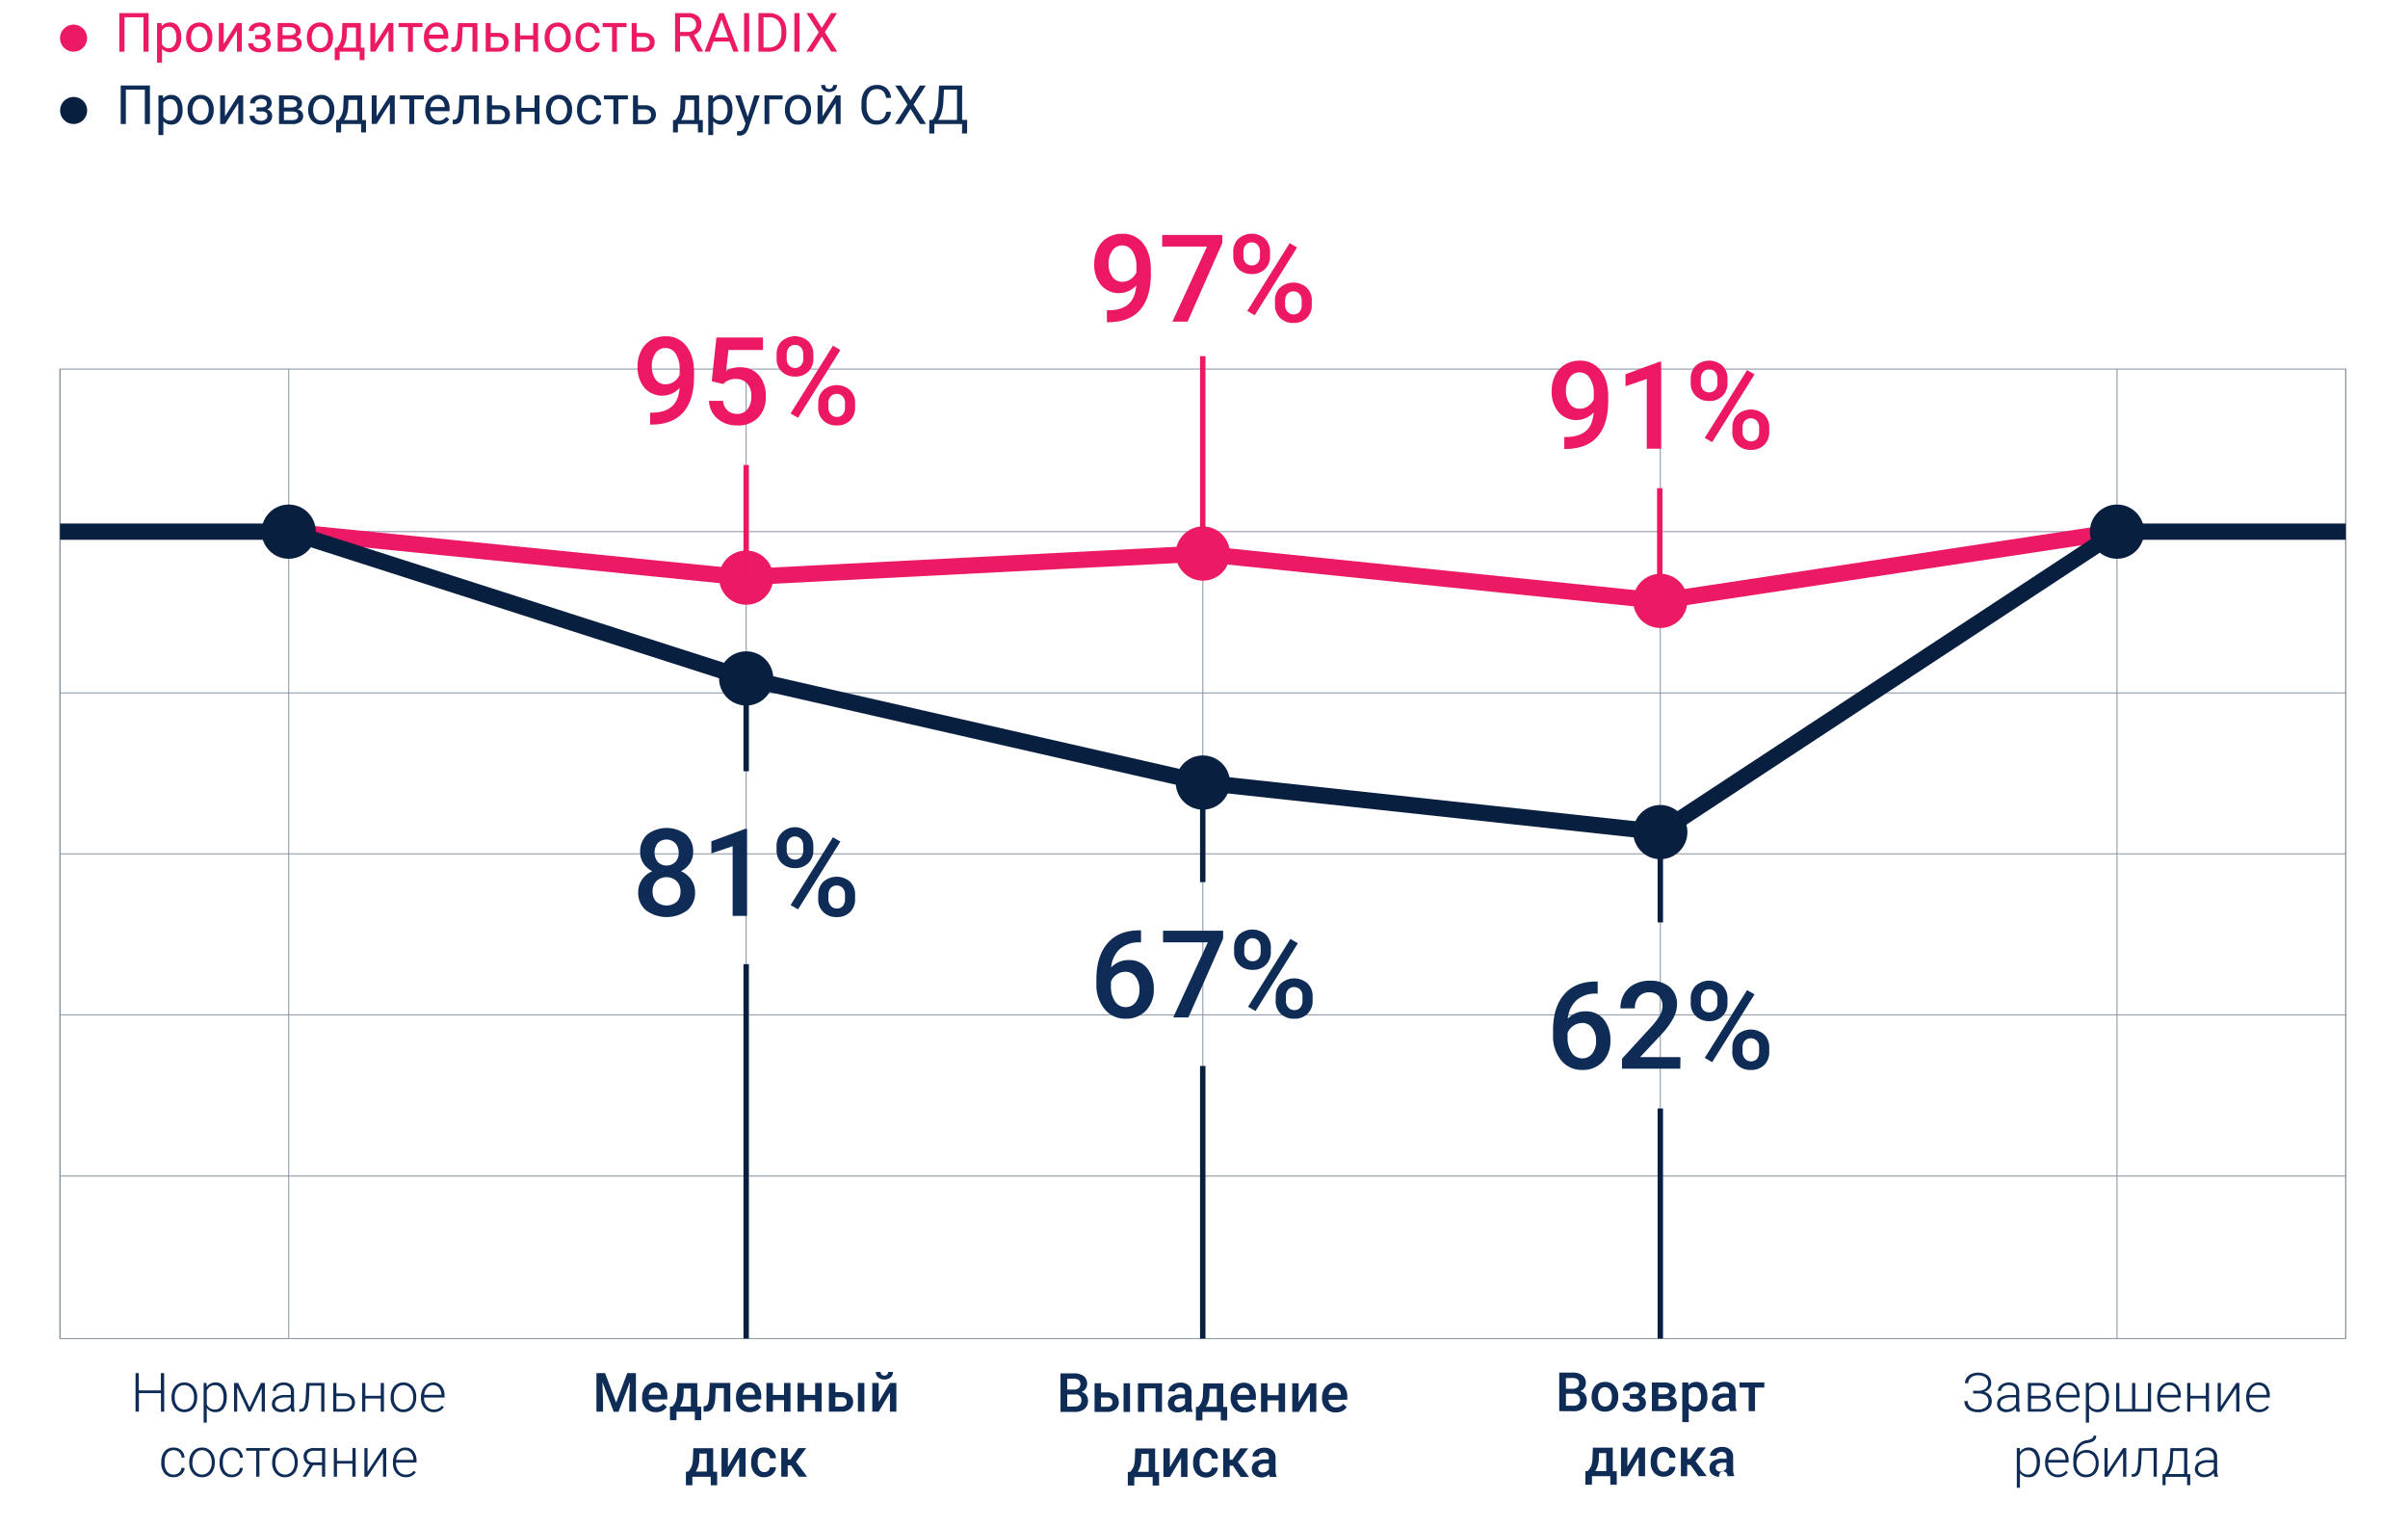 <?xml version="1.0" encoding="UTF-8"?> <svg xmlns="http://www.w3.org/2000/svg" viewBox="0 0 888.2 563.05"> <defs> <style>.cls-1{opacity:0.5;}.cls-10,.cls-2,.cls-7,.cls-8,.cls-9{fill:none;stroke-miterlimit:10;}.cls-10,.cls-2,.cls-7{stroke:#091f40;}.cls-2{stroke-width:0.35px;}.cls-3{fill:#0e2c56;}.cls-4{fill:#ec1964;}.cls-5{fill:#ed1864;}.cls-6{fill:#091f40;}.cls-7,.cls-8{stroke-width:6px;}.cls-8{stroke:#ec1964;}.cls-9{stroke:#ed1864;}.cls-10,.cls-9{stroke-width:2px;}</style> </defs> <title>raidix_main_drive_ru</title> <g id="Layer_1" data-name="Layer 1"> <g class="cls-1"> <rect class="cls-2" x="22.13" y="136.1" width="843.09" height="357.53"></rect> <line class="cls-2" x1="865.24" y1="196.06" x2="22.13" y2="196.06"></line> <line class="cls-2" x1="865.24" y1="255.53" x2="22.13" y2="255.53"></line> <line class="cls-2" x1="865.24" y1="314.87" x2="22.13" y2="314.87"></line> <line class="cls-2" x1="865.24" y1="136.1" x2="865.24" y2="493.63"></line> <line class="cls-2" x1="780.86" y1="136.1" x2="780.86" y2="493.63"></line> <line class="cls-2" x1="612.41" y1="136.1" x2="612.41" y2="493.63"></line> <line class="cls-2" x1="443.68" y1="136.1" x2="443.68" y2="493.63"></line> <line class="cls-2" x1="275.23" y1="136.1" x2="275.23" y2="493.63"></line> <line class="cls-2" x1="106.49" y1="136.1" x2="106.49" y2="493.63"></line> <line class="cls-2" x1="22.13" y1="136.1" x2="22.13" y2="493.63"></line> <line class="cls-2" x1="865.24" y1="374.24" x2="22.13" y2="374.24"></line> <line class="cls-2" x1="865.24" y1="433.71" x2="22.13" y2="433.71"></line> </g> <path class="cls-3" d="M60.58,520.58H59.37v-6.82H51.24v6.82H50V506.36h1.2v6.39h8.13v-6.39h1.21Z"></path> <path class="cls-3" d="M63.27,515.14a6.23,6.23,0,0,1,.59-2.74A4.44,4.44,0,0,1,68,509.82a4.33,4.33,0,0,1,3.42,1.48,5.7,5.7,0,0,1,1.31,3.92v.24a6.35,6.35,0,0,1-.59,2.76,4.4,4.4,0,0,1-1.67,1.89,4.56,4.56,0,0,1-2.45.66,4.32,4.32,0,0,1-3.41-1.48,5.65,5.65,0,0,1-1.32-3.92Zm1.18.32a4.77,4.77,0,0,0,1,3.11,3.31,3.31,0,0,0,5.13,0,4.92,4.92,0,0,0,1-3.21v-.22a5.37,5.37,0,0,0-.45-2.22,3.55,3.55,0,0,0-1.26-1.55,3.22,3.22,0,0,0-1.86-.56A3.13,3.13,0,0,0,65.43,512a5,5,0,0,0-1,3.21Z"></path> <path class="cls-3" d="M83.62,515.4a6.34,6.34,0,0,1-1.1,3.92,3.47,3.47,0,0,1-2.93,1.45,3.91,3.91,0,0,1-3.32-1.52v5.39H75.11V510h1.08l.06,1.5a3.75,3.75,0,0,1,3.31-1.69,3.53,3.53,0,0,1,3,1.43,6.52,6.52,0,0,1,1.08,4Zm-1.18-.2a5.42,5.42,0,0,0-.83-3.2,2.67,2.67,0,0,0-2.31-1.17,3.29,3.29,0,0,0-1.85.52,3.38,3.38,0,0,0-1.18,1.5v5.07a3.1,3.1,0,0,0,1.2,1.39,3.47,3.47,0,0,0,1.85.48,2.65,2.65,0,0,0,2.3-1.18A5.9,5.9,0,0,0,82.44,515.2Z"></path> <path class="cls-3" d="M92.05,519l4.2-9H97.7v10.57H96.53v-8.67l-4.07,8.67h-.83l-4.14-8.87v8.87H86.33V510h1.53Z"></path> <path class="cls-3" d="M107.49,520.58a5.73,5.73,0,0,1-.22-1.48,4,4,0,0,1-1.57,1.24,4.79,4.79,0,0,1-2,.43,3.52,3.52,0,0,1-2.46-.85,2.74,2.74,0,0,1-.94-2.14,2.83,2.83,0,0,1,1.28-2.45,6.25,6.25,0,0,1,3.58-.89h2.12v-1.2a2.32,2.32,0,0,0-.7-1.79,2.9,2.9,0,0,0-2-.65,3.18,3.18,0,0,0-2,.63,1.87,1.87,0,0,0-.8,1.5h-1.17a2.72,2.72,0,0,1,1.17-2.18,4.48,4.48,0,0,1,2.88-.92,4.11,4.11,0,0,1,2.79.88,3.18,3.18,0,0,1,1,2.47v5a6.3,6.3,0,0,0,.32,2.29v.12Zm-3.67-.84a3.94,3.94,0,0,0,2.1-.57,3.32,3.32,0,0,0,1.34-1.51v-2.33h-2.09a5.36,5.36,0,0,0-2.74.64,2,2,0,0,0-1,1.71,1.88,1.88,0,0,0,.66,1.47A2.48,2.48,0,0,0,103.82,519.74Z"></path> <path class="cls-3" d="M119.66,510v10.57h-1.17V511h-4.33l-.18,4a17.06,17.06,0,0,1-.44,3.35,3.42,3.42,0,0,1-1,1.7,2.47,2.47,0,0,1-1.69.55h-.45v-1l.36,0a1.52,1.52,0,0,0,1.45-1,10.68,10.68,0,0,0,.57-3.42L113,510Z"></path> <path class="cls-3" d="M124.08,513.85h3a4.63,4.63,0,0,1,2.06.43,3,3,0,0,1,1.33,1.17,3.27,3.27,0,0,1,.46,1.75,3.13,3.13,0,0,1-1,2.46,4.18,4.18,0,0,1-2.84.92h-4.17V510h1.16Zm0,1v4.74h3a2.9,2.9,0,0,0,2-.63,2.21,2.21,0,0,0,.72-1.74,2.23,2.23,0,0,0-.7-1.7,2.72,2.72,0,0,0-1.91-.67Z"></path> <path class="cls-3" d="M141.61,520.58h-1.17v-4.84h-5.69v4.84h-1.17V510h1.17v4.74h5.69V510h1.17Z"></path> <path class="cls-3" d="M144.09,515.14a6.23,6.23,0,0,1,.59-2.74,4.44,4.44,0,0,1,4.12-2.58,4.33,4.33,0,0,1,3.42,1.48,5.7,5.7,0,0,1,1.31,3.92v.24a6.35,6.35,0,0,1-.59,2.76,4.4,4.4,0,0,1-1.67,1.89,4.56,4.56,0,0,1-2.45.66,4.32,4.32,0,0,1-3.41-1.48,5.65,5.65,0,0,1-1.32-3.92Zm1.18.32a4.77,4.77,0,0,0,1,3.11,3.31,3.31,0,0,0,5.13,0,4.92,4.92,0,0,0,1-3.21v-.22a5.37,5.37,0,0,0-.45-2.22,3.55,3.55,0,0,0-1.26-1.55,3.22,3.22,0,0,0-1.86-.56,3.13,3.13,0,0,0-2.55,1.23,5,5,0,0,0-1,3.21Z"></path> <path class="cls-3" d="M160,520.77a4.63,4.63,0,0,1-2.44-.66,4.52,4.52,0,0,1-1.69-1.85,5.81,5.81,0,0,1-.6-2.66v-.42a6.16,6.16,0,0,1,.59-2.75,4.65,4.65,0,0,1,1.64-1.91,4,4,0,0,1,2.29-.7,3.83,3.83,0,0,1,3.05,1.31,5.34,5.34,0,0,1,1.13,3.59v.65h-7.54v.23a4.4,4.4,0,0,0,1,3,3.26,3.26,0,0,0,2.59,1.2,3.93,3.93,0,0,0,1.66-.34,3.79,3.79,0,0,0,1.3-1.1l.73.56A4.26,4.26,0,0,1,160,520.77Zm-.21-10a3,3,0,0,0-2.23,1,4.46,4.46,0,0,0-1.09,2.6h6.33v-.13a3.86,3.86,0,0,0-.87-2.48A2.67,2.67,0,0,0,159.82,510.81Z"></path> <path class="cls-3" d="M64,543.79a3.1,3.1,0,0,0,2-.69,2.43,2.43,0,0,0,.89-1.78H68.1a3.29,3.29,0,0,1-.6,1.76A3.85,3.85,0,0,1,66,544.33a4.62,4.62,0,0,1-2,.44,4.09,4.09,0,0,1-3.3-1.44,5.84,5.84,0,0,1-1.21-3.89v-.35a6.51,6.51,0,0,1,.55-2.76,4.21,4.21,0,0,1,1.56-1.86,4.39,4.39,0,0,1,2.39-.65,4.09,4.09,0,0,1,2.87,1,3.77,3.77,0,0,1,1.2,2.73H67a2.85,2.85,0,0,0-.89-2,3.18,3.18,0,0,0-4.52.38,5.18,5.18,0,0,0-.87,3.2v.34a5.09,5.09,0,0,0,.87,3.16A3,3,0,0,0,64,543.79Z"></path> <path class="cls-3" d="M69.79,539.14a6.23,6.23,0,0,1,.59-2.74,4.44,4.44,0,0,1,4.12-2.58,4.33,4.33,0,0,1,3.42,1.48,5.7,5.7,0,0,1,1.31,3.92v.24a6.21,6.21,0,0,1-.6,2.76A4.32,4.32,0,0,1,77,544.11a4.59,4.59,0,0,1-2.45.66,4.32,4.32,0,0,1-3.41-1.48,5.65,5.65,0,0,1-1.32-3.92Zm1.17.32a4.77,4.77,0,0,0,1,3.11,3.31,3.31,0,0,0,5.13,0,4.92,4.92,0,0,0,1-3.21v-.22a5.37,5.37,0,0,0-.45-2.22,3.55,3.55,0,0,0-1.26-1.55,3.18,3.18,0,0,0-1.85-.56A3.13,3.13,0,0,0,72,536a5,5,0,0,0-1,3.21Z"></path> <path class="cls-3" d="M85.54,543.79a3.08,3.08,0,0,0,2-.69,2.4,2.4,0,0,0,.89-1.78h1.13a3.39,3.39,0,0,1-.61,1.76,3.77,3.77,0,0,1-1.48,1.25,4.56,4.56,0,0,1-2,.44,4.09,4.09,0,0,1-3.29-1.44A5.85,5.85,0,0,1,81,539.44v-.35a6.51,6.51,0,0,1,.55-2.76,4.23,4.23,0,0,1,1.57-1.86,4.35,4.35,0,0,1,2.38-.65,4.08,4.08,0,0,1,2.87,1,3.82,3.82,0,0,1,1.21,2.73H88.48a2.85,2.85,0,0,0-.89-2,3.17,3.17,0,0,0-4.51.38,5.18,5.18,0,0,0-.88,3.2v.34a5.09,5.09,0,0,0,.88,3.16A2.93,2.93,0,0,0,85.54,543.79Z"></path> <path class="cls-3" d="M99.53,535H95.68v9.57H94.51V535h-3.7v-1h8.72Z"></path> <path class="cls-3" d="M100.39,539.14a6.23,6.23,0,0,1,.59-2.74,4.44,4.44,0,0,1,4.11-2.58,4.33,4.33,0,0,1,3.42,1.48,5.7,5.7,0,0,1,1.31,3.92v.24a6.35,6.35,0,0,1-.59,2.76,4.38,4.38,0,0,1-1.66,1.89,4.62,4.62,0,0,1-2.46.66,4.34,4.34,0,0,1-3.41-1.48,5.7,5.7,0,0,1-1.31-3.92Zm1.17.32a4.82,4.82,0,0,0,1,3.11,3.32,3.32,0,0,0,5.14,0,5,5,0,0,0,1-3.21v-.22a5.37,5.37,0,0,0-.45-2.22,3.55,3.55,0,0,0-1.26-1.55,3.22,3.22,0,0,0-1.86-.56,3.09,3.09,0,0,0-2.54,1.23,5,5,0,0,0-1,3.21Z"></path> <path class="cls-3" d="M119.94,534v10.57h-1.17v-4.26h-3.28l-2.58,4.26h-1.29l2.65-4.41a2.89,2.89,0,0,1-1.68-1.09,3.13,3.13,0,0,1-.6-1.91,2.83,2.83,0,0,1,1-2.3,4.25,4.25,0,0,1,2.79-.86Zm-6.78,3.18a2.08,2.08,0,0,0,.59,1.52,2.31,2.31,0,0,0,1.65.62h3.37V535h-3a2.9,2.9,0,0,0-1.92.58A2,2,0,0,0,113.16,537.19Z"></path> <path class="cls-3" d="M131.21,544.58H130v-4.84h-5.7v4.84h-1.17V534h1.17v4.74H130V534h1.17Z"></path> <path class="cls-3" d="M141.28,534h1.17v10.57h-1.17V535.9l-5.71,8.68h-1.16V534h1.16v8.69Z"></path> <path class="cls-3" d="M149.67,544.77a4.6,4.6,0,0,1-2.44-.66,4.54,4.54,0,0,1-1.7-1.85,5.81,5.81,0,0,1-.6-2.66v-.42a6.3,6.3,0,0,1,.59-2.75,4.6,4.6,0,0,1,1.65-1.91,4,4,0,0,1,2.28-.7,3.83,3.83,0,0,1,3.05,1.31,5.34,5.34,0,0,1,1.13,3.59v.65h-7.54v.23a4.4,4.4,0,0,0,1,3,3.27,3.27,0,0,0,2.59,1.2,3.93,3.93,0,0,0,1.66-.34,3.7,3.7,0,0,0,1.3-1.1l.74.56A4.27,4.27,0,0,1,149.67,544.77Zm-.22-10a2.93,2.93,0,0,0-2.22,1,4.47,4.47,0,0,0-1.1,2.6h6.34v-.13a3.86,3.86,0,0,0-.87-2.48A2.69,2.69,0,0,0,149.45,534.81Z"></path> <path class="cls-3" d="M391.17,520.68V506.46h4.88a6,6,0,0,1,3.67,1,3.42,3.42,0,0,1,1.26,2.89,3.06,3.06,0,0,1-.53,1.75,3.32,3.32,0,0,1-1.54,1.21,3.12,3.12,0,0,1,1.78,1.18,3.44,3.44,0,0,1,.63,2.08A3.79,3.79,0,0,1,400,519.6a5.57,5.57,0,0,1-3.68,1.08Zm2.48-8.24h2.42a2.78,2.78,0,0,0,1.8-.52,2.11,2.11,0,0,0,.05-3,3.06,3.06,0,0,0-1.87-.47h-2.4Zm0,1.82v4.44h2.74a2.7,2.7,0,0,0,1.82-.57,2.05,2.05,0,0,0,.65-1.6,2,2,0,0,0-2.27-2.27Z"></path> <path class="cls-3" d="M406.12,513.47h2.32a5.35,5.35,0,0,1,2.27.45,3.38,3.38,0,0,1,1.47,1.26,3.54,3.54,0,0,1,.5,1.88,3.27,3.27,0,0,1-1.15,2.62,4.61,4.61,0,0,1-3.07,1h-4.72V510.11h2.38Zm0,1.9v3.41h2.31a2,2,0,0,0,1.37-.43,1.54,1.54,0,0,0,.51-1.24,1.65,1.65,0,0,0-.5-1.26,1.91,1.91,0,0,0-1.33-.48Zm10.69,5.31h-2.37V510.11h2.37Z"></path> <path class="cls-3" d="M428.61,520.68h-2.38V512h-4.12v8.66h-2.37V510.11h8.87Z"></path> <path class="cls-3" d="M437.44,520.68a4,4,0,0,1-.27-1,3.67,3.67,0,0,1-2.77,1.18,3.72,3.72,0,0,1-2.6-.91,2.89,2.89,0,0,1-1-2.24,3,3,0,0,1,1.26-2.6,6.1,6.1,0,0,1,3.59-.9h1.45v-.69a1.66,1.66,0,0,0-1.85-1.81,2.09,2.09,0,0,0-1.33.41,1.24,1.24,0,0,0-.52,1H431a2.67,2.67,0,0,1,.57-1.63,4,4,0,0,1,1.57-1.19,5.62,5.62,0,0,1,2.21-.43,4.43,4.43,0,0,1,3,.94,3.31,3.31,0,0,1,1.14,2.62v4.77a5.34,5.34,0,0,0,.4,2.27v.17Zm-2.6-1.71a2.76,2.76,0,0,0,1.32-.34,2.35,2.35,0,0,0,.93-.92v-2h-1.28a3.54,3.54,0,0,0-2,.45,1.5,1.5,0,0,0-.66,1.3,1.39,1.39,0,0,0,.45,1.09A1.76,1.76,0,0,0,434.84,519Z"></path> <path class="cls-3" d="M442,518.78a6.42,6.42,0,0,0,1.32-2.09,9.32,9.32,0,0,0,.4-2.54l.14-4h7.33v8.67h1.47v5H450.3v-3.14h-6.78v3.14h-2.4v-5Zm2.78,0h4.05v-6.63h-2.66l-.07,2A8.65,8.65,0,0,1,444.78,518.78Z"></path> <path class="cls-3" d="M459,520.87a4.89,4.89,0,0,1-3.66-1.42,5.17,5.17,0,0,1-1.4-3.78v-.3a6.28,6.28,0,0,1,.61-2.82,4.69,4.69,0,0,1,1.71-1.94,4.58,4.58,0,0,1,2.46-.7,4.16,4.16,0,0,1,3.34,1.38,5.86,5.86,0,0,1,1.18,3.9v1h-6.91a3.18,3.18,0,0,0,.87,2.07,2.68,2.68,0,0,0,1.93.76,3.21,3.21,0,0,0,2.66-1.32l1.28,1.22a4.27,4.27,0,0,1-1.7,1.47A5.22,5.22,0,0,1,459,520.87Zm-.29-9.05a2,2,0,0,0-1.57.68,3.56,3.56,0,0,0-.77,1.91h4.52v-.18a2.89,2.89,0,0,0-.63-1.8A2,2,0,0,0,458.72,511.82Z"></path> <path class="cls-3" d="M474,520.68h-2.38v-4.27h-4.11v4.27h-2.37V510.11h2.37v4.4h4.11v-4.4H474Z"></path> <path class="cls-3" d="M483.16,510.11h2.36v10.57h-2.36v-7l-4.14,7h-2.37V510.11H479v7Z"></path> <path class="cls-3" d="M492.7,520.87a4.9,4.9,0,0,1-3.66-1.42,5.17,5.17,0,0,1-1.4-3.78v-.3a6.28,6.28,0,0,1,.61-2.82,4.69,4.69,0,0,1,1.71-1.94,4.58,4.58,0,0,1,2.46-.7,4.15,4.15,0,0,1,3.34,1.38,5.86,5.86,0,0,1,1.18,3.9v1H490a3.18,3.18,0,0,0,.88,2.07,2.65,2.65,0,0,0,1.93.76,3.21,3.21,0,0,0,2.65-1.32l1.28,1.22a4.31,4.31,0,0,1-1.69,1.47A5.3,5.3,0,0,1,492.7,520.87Zm-.28-9.05a2,2,0,0,0-1.58.68,3.56,3.56,0,0,0-.77,1.91h4.52v-.18a2.89,2.89,0,0,0-.63-1.8A2,2,0,0,0,492.42,511.82Z"></path> <path class="cls-3" d="M416.87,542.78a6.1,6.1,0,0,0,1.32-2.09,9.28,9.28,0,0,0,.41-2.54l.13-4h7.34v8.67h1.46v5h-2.36v-3.14h-6.78v3.14H416v-5Zm2.78,0h4.05v-6.63H421l-.07,2A8.65,8.65,0,0,1,419.65,542.78Z"></path> <path class="cls-3" d="M435.65,534.11H438v10.57h-2.36v-7l-4.14,7h-2.37V534.11h2.37v7Z"></path> <path class="cls-3" d="M444.88,543a2.12,2.12,0,0,0,1.47-.52,1.8,1.8,0,0,0,.63-1.28h2.23a3.45,3.45,0,0,1-.61,1.84,4.06,4.06,0,0,1-1.57,1.35,4.94,4.94,0,0,1-5.64-.93,5.69,5.69,0,0,1-1.3-4v-.24a5.58,5.58,0,0,1,1.29-3.86,4.46,4.46,0,0,1,3.52-1.46A4.36,4.36,0,0,1,448,535a4,4,0,0,1,1.24,2.89H447a2.2,2.2,0,0,0-.62-1.49,2,2,0,0,0-1.48-.59,2.11,2.11,0,0,0-1.78.83,4.29,4.29,0,0,0-.64,2.54v.38a4.33,4.33,0,0,0,.62,2.56A2.09,2.09,0,0,0,444.88,543Z"></path> <path class="cls-3" d="M454.76,540.5h-1.2v4.18h-2.38V534.11h2.38v4.22h1l2.92-4.22h2.93l-3.82,5.06,4.14,5.51h-3.08Z"></path> <path class="cls-3" d="M468.39,544.68a4,4,0,0,1-.27-1,4,4,0,0,1-5.37.27,2.89,2.89,0,0,1-1-2.24,3,3,0,0,1,1.26-2.6,6.08,6.08,0,0,1,3.59-.9H468v-.69a1.66,1.66,0,0,0-1.86-1.81,2.06,2.06,0,0,0-1.32.41,1.24,1.24,0,0,0-.52,1H462a2.67,2.67,0,0,1,.57-1.63,4,4,0,0,1,1.57-1.19,5.62,5.62,0,0,1,2.21-.43,4.43,4.43,0,0,1,3,.94,3.3,3.3,0,0,1,1.13,2.62v4.77a5.5,5.5,0,0,0,.4,2.27v.17ZM465.78,543a2.83,2.83,0,0,0,1.33-.34,2.35,2.35,0,0,0,.93-.92v-2h-1.28a3.54,3.54,0,0,0-2,.45,1.5,1.5,0,0,0-.67,1.3,1.4,1.4,0,0,0,.46,1.09A1.75,1.75,0,0,0,465.78,543Z"></path> <path class="cls-3" d="M223.17,506.36l4.11,10.9,4.09-10.9h3.19v14.22H232.1v-4.69l.24-6.27-4.2,11h-1.76l-4.19-11,.24,6.26v4.69H220V506.36Z"></path> <path class="cls-3" d="M241.9,520.77a4.88,4.88,0,0,1-3.65-1.42,5.12,5.12,0,0,1-1.4-3.78v-.29a6.29,6.29,0,0,1,.61-2.83,4.53,4.53,0,0,1,4.17-2.63,4.18,4.18,0,0,1,3.34,1.37,5.86,5.86,0,0,1,1.17,3.9v1h-6.9a3.18,3.18,0,0,0,.87,2.07,2.62,2.62,0,0,0,1.93.76,3.22,3.22,0,0,0,2.66-1.32l1.28,1.22a4.34,4.34,0,0,1-1.7,1.47A5.27,5.27,0,0,1,241.9,520.77Zm-.28-9a2,2,0,0,0-1.58.69,3.52,3.52,0,0,0-.76,1.9h4.52v-.18a2.83,2.83,0,0,0-.64-1.8A2,2,0,0,0,241.62,511.72Z"></path> <path class="cls-3" d="M248,518.68a6.26,6.26,0,0,0,1.32-2.09,9.27,9.27,0,0,0,.41-2.53l.13-4h7.34v8.67h1.46v5h-2.36v-3.14h-6.78v3.14h-2.4v-5Zm2.78,0h4.05v-6.63H252.2l-.07,2A8.64,8.64,0,0,1,250.81,518.68Z"></path> <path class="cls-3" d="M269.37,510v10.57H267v-8.65h-3l-.19,3.68a7.73,7.73,0,0,1-1,3.81,3,3,0,0,1-2.56,1.16h-.73v-2l.49-.05a1.42,1.42,0,0,0,1.14-.95,10.05,10.05,0,0,0,.45-3.09l.2-4.51Z"></path> <path class="cls-3" d="M276.54,520.77a4.88,4.88,0,0,1-3.65-1.42,5.12,5.12,0,0,1-1.41-3.78v-.29a6.43,6.43,0,0,1,.61-2.83,4.64,4.64,0,0,1,1.72-1.94,4.52,4.52,0,0,1,2.46-.69,4.15,4.15,0,0,1,3.33,1.37,5.81,5.81,0,0,1,1.18,3.9v1h-6.9a3.18,3.18,0,0,0,.87,2.07,2.62,2.62,0,0,0,1.93.76,3.22,3.22,0,0,0,2.66-1.32l1.28,1.22a4.34,4.34,0,0,1-1.7,1.47A5.3,5.3,0,0,1,276.54,520.77Zm-.28-9a2,2,0,0,0-1.58.69,3.52,3.52,0,0,0-.76,1.9h4.52v-.18a2.89,2.89,0,0,0-.64-1.8A2,2,0,0,0,276.26,511.72Z"></path> <path class="cls-3" d="M291.57,520.58H289.2v-4.27h-4.11v4.27h-2.38V510h2.38v4.41h4.11V510h2.37Z"></path> <path class="cls-3" d="M303.05,520.58h-2.38v-4.27h-4.11v4.27h-2.37V510h2.37v4.41h4.11V510h2.38Z"></path> <path class="cls-3" d="M308.13,513.37h2.32a5.27,5.27,0,0,1,2.26.45,3.27,3.27,0,0,1,1.47,1.26,3.47,3.47,0,0,1,.51,1.89,3.28,3.28,0,0,1-1.15,2.61,4.61,4.61,0,0,1-3.07,1h-4.72V510h2.38Zm0,1.91v3.4h2.31a2,2,0,0,0,1.37-.43,1.53,1.53,0,0,0,.5-1.24,1.64,1.64,0,0,0-.49-1.26,1.86,1.86,0,0,0-1.33-.47Zm10.69,5.3h-2.37V510h2.37Z"></path> <path class="cls-3" d="M328.25,510h2.37v10.57h-2.37v-7.05l-4.14,7.05h-2.36V510h2.36v7Zm1.12-4.05a2.54,2.54,0,0,1-.86,2,3.34,3.34,0,0,1-2.3.76,3.3,3.3,0,0,1-2.29-.76,2.51,2.51,0,0,1-.86-2h1.77a1.35,1.35,0,0,0,.37,1,1.6,1.6,0,0,0,2,0,1.35,1.35,0,0,0,.36-1Z"></path> <path class="cls-3" d="M253.86,542.68a6.26,6.26,0,0,0,1.32-2.09,9.27,9.27,0,0,0,.41-2.53l.13-4h7.34v8.67h1.46v5h-2.36v-3.14h-6.78v3.14H253v-5Zm2.78,0h4.05v-6.63H258l-.07,2A8.64,8.64,0,0,1,256.64,542.68Z"></path> <path class="cls-3" d="M272.64,534H275v10.57h-2.36v-7.05l-4.14,7.05h-2.37V534h2.37v7Z"></path> <path class="cls-3" d="M281.87,542.88a2.12,2.12,0,0,0,1.47-.52,1.73,1.73,0,0,0,.62-1.28h2.24a3.54,3.54,0,0,1-.61,1.84,4.17,4.17,0,0,1-1.57,1.36,4.63,4.63,0,0,1-2.13.49,4.5,4.5,0,0,1-3.51-1.43,5.69,5.69,0,0,1-1.3-4v-.24a5.58,5.58,0,0,1,1.29-3.86,4.45,4.45,0,0,1,3.51-1.45,4.32,4.32,0,0,1,3.08,1.1,3.92,3.92,0,0,1,1.24,2.88H284a2.13,2.13,0,0,0-.62-1.49,2,2,0,0,0-1.47-.59,2.09,2.09,0,0,0-1.78.84,4.24,4.24,0,0,0-.64,2.53v.38a4.33,4.33,0,0,0,.62,2.56A2.09,2.09,0,0,0,281.87,542.88Z"></path> <path class="cls-3" d="M291.75,540.4h-1.2v4.18h-2.38V534h2.38v4.22h1l2.92-4.22h2.93l-3.82,5.06,4.14,5.51h-3.08Z"></path> <path class="cls-3" d="M733.31,510.07a2.56,2.56,0,0,0-1-2.12,4.33,4.33,0,0,0-2.75-.77A3.88,3.88,0,0,0,727,508a2.6,2.6,0,0,0-1,2.09h-1.2a3.53,3.53,0,0,1,.62-2,4.05,4.05,0,0,1,1.72-1.39,6.48,6.48,0,0,1,6,.52,3.48,3.48,0,0,1,1.31,2.91,3,3,0,0,1-.69,1.93,4,4,0,0,1-1.87,1.26,3.31,3.31,0,0,1,2.78,3.43,3.58,3.58,0,0,1-1.4,2.95,5.8,5.8,0,0,1-3.74,1.1,6.14,6.14,0,0,1-2.6-.54,4.11,4.11,0,0,1-1.77-1.46,3.93,3.93,0,0,1-.59-2.14h1.2a2.79,2.79,0,0,0,1.06,2.25,4.08,4.08,0,0,0,2.7.88,4.56,4.56,0,0,0,2.89-.82,2.61,2.61,0,0,0,1-2.18,2.56,2.56,0,0,0-.93-2.17,4.71,4.71,0,0,0-2.86-.74h-1.82v-1h1.76a4.55,4.55,0,0,0,2.7-.7A2.4,2.4,0,0,0,733.31,510.07Z"></path> <path class="cls-3" d="M743.84,520.58a5.65,5.65,0,0,1-.23-1.48,4,4,0,0,1-1.56,1.24,4.82,4.82,0,0,1-2,.43,3.53,3.53,0,0,1-2.47-.85,2.77,2.77,0,0,1-.94-2.14,2.85,2.85,0,0,1,1.28-2.45,6.25,6.25,0,0,1,3.58-.89h2.12v-1.2a2.32,2.32,0,0,0-.7-1.79,2.88,2.88,0,0,0-2-.65,3.16,3.16,0,0,0-2,.63,1.85,1.85,0,0,0-.8,1.5h-1.18a2.73,2.73,0,0,1,1.18-2.18,4.48,4.48,0,0,1,2.88-.92,4.13,4.13,0,0,1,2.79.88,3.18,3.18,0,0,1,1,2.47v5a6.09,6.09,0,0,0,.32,2.29v.12Zm-3.67-.84a3.88,3.88,0,0,0,2.09-.57,3.26,3.26,0,0,0,1.34-1.51v-2.33h-2.09a5.34,5.34,0,0,0-2.73.64,1.94,1.94,0,0,0-1,1.71,1.88,1.88,0,0,0,.66,1.47A2.49,2.49,0,0,0,740.17,519.74Z"></path> <path class="cls-3" d="M748,520.58V510h3.87a5.54,5.54,0,0,1,3.09.72,2.36,2.36,0,0,1,1.07,2.1,2.27,2.27,0,0,1-.47,1.42,2.76,2.76,0,0,1-1.4.9,2.9,2.9,0,0,1,1.66.89,2.32,2.32,0,0,1,.63,1.61,2.52,2.52,0,0,1-1,2.16,4.78,4.78,0,0,1-2.91.77Zm1.16-5.84h3c1.83,0,2.75-.65,2.75-1.88a1.53,1.53,0,0,0-.75-1.41,4.64,4.64,0,0,0-2.25-.44h-2.71Zm0,1v3.88h3.39a3.46,3.46,0,0,0,2-.51,1.65,1.65,0,0,0,.71-1.46,1.63,1.63,0,0,0-.71-1.4,3.46,3.46,0,0,0-2-.51Z"></path> <path class="cls-3" d="M763.15,520.77a4.59,4.59,0,0,1-2.43-.66,4.54,4.54,0,0,1-1.7-1.85,5.81,5.81,0,0,1-.6-2.66v-.42a6.16,6.16,0,0,1,.59-2.75,4.65,4.65,0,0,1,1.64-1.91,4.06,4.06,0,0,1,2.29-.7,3.83,3.83,0,0,1,3,1.31,5.34,5.34,0,0,1,1.13,3.59v.65h-7.54v.23a4.4,4.4,0,0,0,1,3,3.27,3.27,0,0,0,2.59,1.2,3.93,3.93,0,0,0,1.66-.34,3.7,3.7,0,0,0,1.3-1.1l.73.56A4.26,4.26,0,0,1,763.15,520.77Zm-.21-10a2.93,2.93,0,0,0-2.22,1,4.4,4.4,0,0,0-1.1,2.6H766v-.13a4,4,0,0,0-.87-2.48A2.7,2.7,0,0,0,762.94,510.81Z"></path> <path class="cls-3" d="M777.89,515.4a6.34,6.34,0,0,1-1.09,3.92,3.48,3.48,0,0,1-2.93,1.45,3.89,3.89,0,0,1-3.32-1.52v5.39h-1.17V510h1.09l.06,1.5a3.73,3.73,0,0,1,3.31-1.69,3.53,3.53,0,0,1,3,1.43,6.52,6.52,0,0,1,1.08,4Zm-1.17-.2a5.5,5.5,0,0,0-.83-3.2,2.7,2.7,0,0,0-2.32-1.17,3.09,3.09,0,0,0-3,2v5.07a3.1,3.1,0,0,0,1.2,1.39,3.43,3.43,0,0,0,1.84.48,2.63,2.63,0,0,0,2.3-1.18A5.9,5.9,0,0,0,776.72,515.2Z"></path> <path class="cls-3" d="M781.73,510v9.58h4.7V510h1.17v9.58h4.66V510h1.17v10.57H780.56V510Z"></path> <path class="cls-3" d="M800.44,520.77a4.63,4.63,0,0,1-2.44-.66,4.52,4.52,0,0,1-1.69-1.85,5.69,5.69,0,0,1-.61-2.66v-.42a6.3,6.3,0,0,1,.59-2.75,4.74,4.74,0,0,1,1.65-1.91,4,4,0,0,1,2.28-.7,3.85,3.85,0,0,1,3.06,1.31,5.34,5.34,0,0,1,1.12,3.59v.65h-7.54v.23a4.41,4.41,0,0,0,1,3,3.26,3.26,0,0,0,2.59,1.2,3.92,3.92,0,0,0,1.65-.34,3.73,3.73,0,0,0,1.31-1.1l.73.56A4.27,4.27,0,0,1,800.44,520.77Zm-.22-10a3,3,0,0,0-2.22,1,4.47,4.47,0,0,0-1.1,2.6h6.34v-.13a3.86,3.86,0,0,0-.87-2.48A2.68,2.68,0,0,0,800.22,510.81Z"></path> <path class="cls-3" d="M814.79,520.58h-1.17v-4.84h-5.69v4.84h-1.17V510h1.17v4.74h5.69V510h1.17Z"></path> <path class="cls-3" d="M824.86,510H826v10.57h-1.17V511.9l-5.7,8.68H818V510h1.16v8.69Z"></path> <path class="cls-3" d="M833.25,520.77a4.57,4.57,0,0,1-2.43-.66,4.47,4.47,0,0,1-1.7-1.85,5.81,5.81,0,0,1-.6-2.66v-.42a6.16,6.16,0,0,1,.59-2.75,4.65,4.65,0,0,1,1.64-1.91,4,4,0,0,1,2.29-.7,3.83,3.83,0,0,1,3.05,1.31,5.34,5.34,0,0,1,1.13,3.59v.65h-7.54v.23a4.4,4.4,0,0,0,1,3,3.26,3.26,0,0,0,2.59,1.2,3.93,3.93,0,0,0,1.66-.34,3.79,3.79,0,0,0,1.3-1.1l.73.56A4.26,4.26,0,0,1,833.25,520.77Zm-.21-10a2.93,2.93,0,0,0-2.22,1,4.4,4.4,0,0,0-1.1,2.6h6.33v-.13a3.91,3.91,0,0,0-.86-2.48A2.7,2.7,0,0,0,833,510.81Z"></path> <path class="cls-3" d="M752.41,539.4a6.34,6.34,0,0,1-1.09,3.92,3.48,3.48,0,0,1-2.93,1.45,3.89,3.89,0,0,1-3.32-1.52v5.39h-1.16V534H745l.06,1.5a3.73,3.73,0,0,1,3.31-1.69,3.53,3.53,0,0,1,3,1.43,6.52,6.52,0,0,1,1.08,4Zm-1.17-.2a5.5,5.5,0,0,0-.83-3.2,2.68,2.68,0,0,0-2.31-1.17,3.27,3.27,0,0,0-1.85.52,3.31,3.31,0,0,0-1.18,1.5v5.07a3.1,3.1,0,0,0,1.2,1.39,3.43,3.43,0,0,0,1.84.48,2.63,2.63,0,0,0,2.3-1.18A5.9,5.9,0,0,0,751.24,539.2Z"></path> <path class="cls-3" d="M759.09,544.77a4.63,4.63,0,0,1-2.44-.66,4.52,4.52,0,0,1-1.69-1.85,5.81,5.81,0,0,1-.6-2.66v-.42a6.16,6.16,0,0,1,.59-2.75,4.65,4.65,0,0,1,1.64-1.91,4,4,0,0,1,2.29-.7,3.83,3.83,0,0,1,3,1.31,5.34,5.34,0,0,1,1.13,3.59v.65h-7.54v.23a4.4,4.4,0,0,0,1,3,3.26,3.26,0,0,0,2.59,1.2,3.93,3.93,0,0,0,1.66-.34,3.79,3.79,0,0,0,1.3-1.1l.73.56A4.26,4.26,0,0,1,759.09,544.77Zm-.21-10a3,3,0,0,0-2.23,1,4.46,4.46,0,0,0-1.09,2.6h6.33v-.13a3.91,3.91,0,0,0-.86-2.48A2.7,2.7,0,0,0,758.88,534.81Z"></path> <path class="cls-3" d="M769.59,534.72a4.27,4.27,0,0,1,3.26,1.31,4.85,4.85,0,0,1,1.25,3.48v.25a5.76,5.76,0,0,1-.57,2.59,4.22,4.22,0,0,1-1.64,1.78,4.65,4.65,0,0,1-2.46.64,4.39,4.39,0,0,1-3.38-1.39,5.24,5.24,0,0,1-1.29-3.71v-.94a9.56,9.56,0,0,1,1.25-5.24,5,5,0,0,1,3.55-2.35,5.5,5.5,0,0,0,2.05-.63,1.27,1.27,0,0,0,.59-1.1h1a2.47,2.47,0,0,1-.34,1.36,2.36,2.36,0,0,1-1,.86,8.09,8.09,0,0,1-2.09.56,4.19,4.19,0,0,0-2.6,1.37,5.74,5.74,0,0,0-1.27,3,4.82,4.82,0,0,1,1.57-1.33A4.51,4.51,0,0,1,769.59,534.72Zm-3.66,4.8v.24a4.31,4.31,0,0,0,1,2.91,3.2,3.2,0,0,0,2.54,1.12,3.17,3.17,0,0,0,2.54-1.13,4.41,4.41,0,0,0,1-3v-.26a3.77,3.77,0,0,0-1-2.69,3.32,3.32,0,0,0-2.55-1,3.28,3.28,0,0,0-2.53,1.06A4,4,0,0,0,765.93,539.52Z"></path> <path class="cls-3" d="M783.11,534h1.18v10.57h-1.18V535.9l-5.7,8.68h-1.16V534h1.16v8.69Z"></path> <path class="cls-3" d="M795.54,534v10.57h-1.18V535H790l-.19,4a15.65,15.65,0,0,1-.44,3.35,3.34,3.34,0,0,1-.95,1.7,2.49,2.49,0,0,1-1.69.55h-.45v-1l.36,0a1.5,1.5,0,0,0,1.44-1,10.34,10.34,0,0,0,.58-3.42l.22-5.12Z"></path> <path class="cls-3" d="M798.43,543.59l.51-.67a9,9,0,0,0,1.42-4.88l.19-4h6.24v9.58h1.09v4.09h-1.16v-3.1h-7.94v3.1h-1.12v-4.09Zm1.35,0h5.83v-8.48h-4l-.13,2.74A9.71,9.71,0,0,1,799.78,543.59Z"></path> <path class="cls-3" d="M816.81,544.58a5.25,5.25,0,0,1-.23-1.48,4,4,0,0,1-1.57,1.24,4.75,4.75,0,0,1-2,.43,3.53,3.53,0,0,1-2.47-.85,2.74,2.74,0,0,1-.94-2.14,2.85,2.85,0,0,1,1.28-2.45,6.25,6.25,0,0,1,3.58-.89h2.12v-1.2a2.32,2.32,0,0,0-.7-1.79,2.88,2.88,0,0,0-2-.65,3.15,3.15,0,0,0-2,.63,1.85,1.85,0,0,0-.8,1.5h-1.18a2.7,2.7,0,0,1,1.18-2.18,4.48,4.48,0,0,1,2.88-.92,4.1,4.1,0,0,1,2.78.88,3.18,3.18,0,0,1,1.05,2.47v5a6.05,6.05,0,0,0,.33,2.29v.12Zm-3.68-.84a3.91,3.91,0,0,0,2.1-.57,3.32,3.32,0,0,0,1.34-1.51v-2.33h-2.09a5.32,5.32,0,0,0-2.73.64,1.94,1.94,0,0,0-1,1.71,1.88,1.88,0,0,0,.66,1.47A2.48,2.48,0,0,0,813.13,543.74Z"></path> <path class="cls-3" d="M575.14,520.39V506.17H580a6,6,0,0,1,3.67,1,3.42,3.42,0,0,1,1.26,2.88,3.06,3.06,0,0,1-.52,1.76,3.35,3.35,0,0,1-1.55,1.21,3.15,3.15,0,0,1,1.79,1.18,3.44,3.44,0,0,1,.63,2.08,3.76,3.76,0,0,1-1.29,3.07,5.54,5.54,0,0,1-3.67,1.08Zm2.47-8.24H580a2.78,2.78,0,0,0,1.8-.52,1.77,1.77,0,0,0,.65-1.48,1.81,1.81,0,0,0-.6-1.52,3,3,0,0,0-1.87-.47h-2.4Zm0,1.82v4.44h2.74a2.68,2.68,0,0,0,1.82-.57,2.27,2.27,0,0,0-1.61-3.87Z"></path> <path class="cls-3" d="M587.08,515a6.22,6.22,0,0,1,.62-2.79,4.49,4.49,0,0,1,1.73-1.92,4.91,4.91,0,0,1,2.56-.67,4.62,4.62,0,0,1,3.47,1.38,5.41,5.41,0,0,1,1.44,3.65v.56a6.28,6.28,0,0,1-.6,2.79,4.5,4.5,0,0,1-1.72,1.91,4.91,4.91,0,0,1-2.58.67,4.57,4.57,0,0,1-3.58-1.49,5.67,5.67,0,0,1-1.35-4Zm2.38.21a4.22,4.22,0,0,0,.67,2.55,2.35,2.35,0,0,0,3.75,0,4.77,4.77,0,0,0,.66-2.75,4.24,4.24,0,0,0-.68-2.53,2.33,2.33,0,0,0-3.72,0A4.61,4.61,0,0,0,589.46,515.21Z"></path> <path class="cls-3" d="M606.92,512.71a2.11,2.11,0,0,1-.43,1.29,2.92,2.92,0,0,1-1.19,1,2.41,2.41,0,0,1,1.81,2.45,2.73,2.73,0,0,1-1.18,2.32,5.28,5.28,0,0,1-3.16.86,5.8,5.8,0,0,1-2.21-.4A3.55,3.55,0,0,1,599,519a2.88,2.88,0,0,1-.56-1.77h2.36a1.32,1.32,0,0,0,.58,1.08,2.33,2.33,0,0,0,1.45.43,2.21,2.21,0,0,0,1.39-.4,1.28,1.28,0,0,0,.51-1.06,1.3,1.3,0,0,0-.45-1.11,2.27,2.27,0,0,0-1.39-.35h-1.7v-1.7H603c1.06,0,1.59-.45,1.59-1.31a1.2,1.2,0,0,0-.46-1,2,2,0,0,0-1.25-.36,2.17,2.17,0,0,0-1.32.39,1.14,1.14,0,0,0-.54,1h-2.36a2.75,2.75,0,0,1,1.17-2.29,4.74,4.74,0,0,1,3-.9,5.1,5.1,0,0,1,3.05.8A2.67,2.67,0,0,1,606.92,512.71Z"></path> <path class="cls-3" d="M609.31,520.39V509.82h4.29a5.92,5.92,0,0,1,3.3.76,2.46,2.46,0,0,1,1.13,2.17,2.06,2.06,0,0,1-.45,1.31,2.87,2.87,0,0,1-1.35.9,2.93,2.93,0,0,1,1.64.87,2.16,2.16,0,0,1,.61,1.54,2.56,2.56,0,0,1-1.09,2.24,5.32,5.32,0,0,1-3.13.78Zm2.37-6.21h2c1.34,0,2-.39,2-1.19s-.64-1.26-1.92-1.29h-2.06Zm0,1.7v2.63h2.6c1.22,0,1.83-.44,1.83-1.31s-.62-1.32-1.86-1.32Z"></path> <path class="cls-3" d="M629.78,515.21a6.3,6.3,0,0,1-1.11,3.91,3.88,3.88,0,0,1-5.78.32v5h-2.37V509.82h2.19l.1,1.07a3.49,3.49,0,0,1,2.84-1.27,3.59,3.59,0,0,1,3,1.44,6.49,6.49,0,0,1,1.1,4Zm-2.36-.21a4.42,4.42,0,0,0-.63-2.51,2.08,2.08,0,0,0-1.81-.92,2.19,2.19,0,0,0-2.09,1.2v4.69a2.21,2.21,0,0,0,2.11,1.23,2.06,2.06,0,0,0,1.78-.92A4.9,4.9,0,0,0,627.42,515Z"></path> <path class="cls-3" d="M638.1,520.39a3.38,3.38,0,0,1-.27-1,4,4,0,0,1-5.38.27,2.88,2.88,0,0,1-1-2.24,3,3,0,0,1,1.25-2.6,6.12,6.12,0,0,1,3.59-.9h1.46v-.69a1.89,1.89,0,0,0-.46-1.32,1.86,1.86,0,0,0-1.4-.49,2.11,2.11,0,0,0-1.33.41,1.26,1.26,0,0,0-.51,1h-2.38a2.66,2.66,0,0,1,.58-1.63,3.9,3.9,0,0,1,1.57-1.19,5.58,5.58,0,0,1,2.21-.43,4.4,4.4,0,0,1,3,.94,3.33,3.33,0,0,1,1.13,2.62v4.76a5.39,5.39,0,0,0,.4,2.28v.17Zm-2.61-1.71a2.66,2.66,0,0,0,1.32-.35,2.23,2.23,0,0,0,.94-.91v-2h-1.28a3.53,3.53,0,0,0-2,.46,1.48,1.48,0,0,0-.67,1.3,1.36,1.36,0,0,0,.46,1.09A1.74,1.74,0,0,0,635.49,518.68Z"></path> <path class="cls-3" d="M650.76,511.7h-3.42v8.69H645V511.7h-3.38v-1.88h9.18Z"></path> <path class="cls-3" d="M585.63,542.49A6.3,6.3,0,0,0,587,540.4a9.32,9.32,0,0,0,.4-2.54l.14-4h7.33v8.67h1.47v5h-2.37v-3.14h-6.77v3.14h-2.41v-5Zm2.79,0h4.05v-6.63H589.8l-.07,2A8.74,8.74,0,0,1,588.42,542.49Z"></path> <path class="cls-3" d="M604.41,533.82h2.37v10.57h-2.37v-7.06l-4.14,7.06h-2.36V533.82h2.36v7Z"></path> <path class="cls-3" d="M613.64,542.69a2.21,2.21,0,0,0,1.48-.52,1.79,1.79,0,0,0,.62-1.28H618a3.47,3.47,0,0,1-.62,1.84,4,4,0,0,1-1.56,1.35,4.7,4.7,0,0,1-2.13.5,4.54,4.54,0,0,1-3.52-1.43,5.73,5.73,0,0,1-1.29-4v-.24a5.66,5.66,0,0,1,1.28-3.87,4.5,4.5,0,0,1,3.52-1.45,4.34,4.34,0,0,1,3.07,1.1,4,4,0,0,1,1.25,2.89h-2.24a2.18,2.18,0,0,0-.62-1.5,2,2,0,0,0-1.48-.58,2.11,2.11,0,0,0-1.78.83,4.35,4.35,0,0,0-.63,2.54v.38a4.35,4.35,0,0,0,.62,2.56A2.09,2.09,0,0,0,613.64,542.69Z"></path> <path class="cls-3" d="M623.52,540.21h-1.2v4.18H620V533.82h2.37V538h1l2.92-4.22h2.93l-3.82,5.06,4.14,5.51h-3.09Z"></path> <path class="cls-3" d="M637.16,544.39a1.54,1.54,0,1,0-3,.19,3.72,3.72,0,0,1-2.6-.91,2.88,2.88,0,0,1-1-2.24,3,3,0,0,1,1.25-2.6,6.1,6.1,0,0,1,3.59-.9h1.45v-.69a1.64,1.64,0,0,0-1.85-1.81,2.11,2.11,0,0,0-1.33.41,1.27,1.27,0,0,0-.52,1h-2.37a2.6,2.6,0,0,1,.58-1.63,3.87,3.87,0,0,1,1.56-1.19,5.67,5.67,0,0,1,2.22-.43,4.42,4.42,0,0,1,3,.94,3.33,3.33,0,0,1,1.13,2.62v4.76a5.39,5.39,0,0,0,.4,2.28v.17Zm-2.61-1.71a2.66,2.66,0,0,0,1.32-.35,2.15,2.15,0,0,0,.93-.91v-2h-1.27a3.59,3.59,0,0,0-2,.46,1.5,1.5,0,0,0-.66,1.3,1.39,1.39,0,0,0,.45,1.09A1.78,1.78,0,0,0,634.55,542.68Z"></path> <path class="cls-4" d="M54.81,19.05H52.92V6.37h-7V19.05H44V4.83H54.81Z"></path> <path class="cls-4" d="M66.86,13.89a6.33,6.33,0,0,1-1.1,3.88,3.54,3.54,0,0,1-3,1.48,3.87,3.87,0,0,1-3-1.22v5.09H57.93V8.49h1.65l.09,1.17a3.74,3.74,0,0,1,3.07-1.37,3.59,3.59,0,0,1,3,1.44,6.37,6.37,0,0,1,1.11,4Zm-1.81-.21a4.65,4.65,0,0,0-.76-2.82,2.45,2.45,0,0,0-2.09-1,2.66,2.66,0,0,0-2.46,1.45v5a2.66,2.66,0,0,0,2.48,1.44,2.45,2.45,0,0,0,2.07-1A5.07,5.07,0,0,0,65.05,13.68Z"></path> <path class="cls-4" d="M68.67,13.67a6.22,6.22,0,0,1,.62-2.79A4.44,4.44,0,0,1,71,9a4.65,4.65,0,0,1,2.49-.68A4.45,4.45,0,0,1,77,9.79a5.72,5.72,0,0,1,1.33,4v.13a6.22,6.22,0,0,1-.59,2.77A4.48,4.48,0,0,1,76,18.57a4.71,4.71,0,0,1-2.52.68A4.44,4.44,0,0,1,70,17.75a5.69,5.69,0,0,1-1.34-3.95Zm1.82.22a4.48,4.48,0,0,0,.82,2.82,2.77,2.77,0,0,0,4.37,0,5,5,0,0,0,.81-3,4.47,4.47,0,0,0-.83-2.81,2.75,2.75,0,0,0-4.35,0A4.9,4.9,0,0,0,70.49,13.89Z"></path> <path class="cls-4" d="M87.4,8.49h1.8V19.05H87.4v-7.7l-4.88,7.7h-1.8V8.49h1.8V16.2Z"></path> <path class="cls-4" d="M97.91,11.38a1.42,1.42,0,0,0-.56-1.18,2.93,2.93,0,0,0-3.15.06,1.47,1.47,0,0,0-.64,1.18h-1.8a2.72,2.72,0,0,1,1.15-2.26,4.59,4.59,0,0,1,2.88-.88,4.64,4.64,0,0,1,2.89.8,2.67,2.67,0,0,1,1,2.27,2.17,2.17,0,0,1-.43,1.31,3,3,0,0,1-1.22,1,2.42,2.42,0,0,1,1.85,2.46,2.74,2.74,0,0,1-1.13,2.3,4.83,4.83,0,0,1-3,.85,4.91,4.91,0,0,1-3-.89,2.89,2.89,0,0,1-1.19-2.42h1.8a1.65,1.65,0,0,0,.69,1.32,2.64,2.64,0,0,0,1.71.55,2.76,2.76,0,0,0,1.67-.47,1.64,1.64,0,0,0,.11-2.51,2.84,2.84,0,0,0-1.66-.39H94.1V12.9h2C97.3,12.87,97.91,12.36,97.91,11.38Z"></path> <path class="cls-4" d="M102.42,19.05V8.49h4.13a5.92,5.92,0,0,1,3.23.73,2.43,2.43,0,0,1,1.13,2.17,2.16,2.16,0,0,1-.44,1.32,2.64,2.64,0,0,1-1.3.9,2.92,2.92,0,0,1,1.54.88,2.28,2.28,0,0,1,.58,1.57,2.54,2.54,0,0,1-1.07,2.22,5.05,5.05,0,0,1-3,.77ZM104.23,13h2.34c1.69,0,2.53-.5,2.53-1.48S108.3,10,106.7,10h-2.47Zm0,1.44V17.6h3a2.81,2.81,0,0,0,1.69-.42,1.39,1.39,0,0,0,.57-1.18c0-1.06-.78-1.59-2.33-1.59Z"></path> <path class="cls-4" d="M113.21,13.67a6.21,6.21,0,0,1,.61-2.79A4.4,4.4,0,0,1,115.52,9,4.59,4.59,0,0,1,118,8.29a4.45,4.45,0,0,1,3.49,1.5,5.73,5.73,0,0,1,1.34,4v.13a6.23,6.23,0,0,1-.6,2.77,4.52,4.52,0,0,1-1.68,1.91,4.77,4.77,0,0,1-2.53.68,4.44,4.44,0,0,1-3.48-1.5,5.69,5.69,0,0,1-1.33-3.95Zm1.81.22a4.48,4.48,0,0,0,.82,2.82,2.77,2.77,0,0,0,4.37,0,5,5,0,0,0,.81-3,4.47,4.47,0,0,0-.83-2.81,2.75,2.75,0,0,0-4.35,0A5,5,0,0,0,115,13.89Z"></path> <path class="cls-4" d="M124.3,17.58l.62-.77a7.28,7.28,0,0,0,1.21-4.1l.16-4.22h6.81v9.09h1.36v4.58h-1.81V19.05h-7.37v3.11h-1.81V17.58Zm2.14,0h4.85V10.16H128l-.11,2.52A8.79,8.79,0,0,1,126.44,17.58Z"></path> <path class="cls-4" d="M143.29,8.49h1.81V19.05h-1.81v-7.7l-4.87,7.7h-1.81V8.49h1.81V16.2Z"></path> <path class="cls-4" d="M155.85,10h-3.54v9.1H150.5V10H147V8.49h8.83Z"></path> <path class="cls-4" d="M161.21,19.25a4.61,4.61,0,0,1-3.49-1.41,5.24,5.24,0,0,1-1.35-3.78v-.33a6.37,6.37,0,0,1,.6-2.81A4.72,4.72,0,0,1,158.65,9a4.19,4.19,0,0,1,2.34-.7,3.94,3.94,0,0,1,3.2,1.36,5.88,5.88,0,0,1,1.15,3.89v.75h-7.16a3.73,3.73,0,0,0,.91,2.52,2.86,2.86,0,0,0,2.22,1,3.13,3.13,0,0,0,1.62-.39,3.92,3.92,0,0,0,1.16-1l1.11.86A4.45,4.45,0,0,1,161.21,19.25ZM161,9.78a2.42,2.42,0,0,0-1.84.79,3.86,3.86,0,0,0-.91,2.23h5.29v-.13a3.47,3.47,0,0,0-.74-2.14A2.3,2.3,0,0,0,161,9.78Z"></path> <path class="cls-4" d="M176.09,8.49V19.05h-1.82V10h-3.59l-.22,4a8.8,8.8,0,0,1-.91,3.89,2.66,2.66,0,0,1-2.34,1.22h-.72V17.46l.52,0a1.47,1.47,0,0,0,1.25-1,11.2,11.2,0,0,0,.49-3.4l.2-4.52Z"></path> <path class="cls-4" d="M181,12.13h2.74a4.25,4.25,0,0,1,2.85.94,3.16,3.16,0,0,1,1,2.49,3.26,3.26,0,0,1-1.07,2.54,4.23,4.23,0,0,1-2.89.95h-4.48V8.49H181Zm0,1.47v4h2.69a2.25,2.25,0,0,0,1.57-.52,1.88,1.88,0,0,0,.55-1.43,2,2,0,0,0-.54-1.44,2.07,2.07,0,0,0-1.52-.59Z"></path> <path class="cls-4" d="M198.48,19.05h-1.81V14.54h-4.85v4.51H190V8.49h1.82v4.58h4.85V8.49h1.81Z"></path> <path class="cls-4" d="M200.9,13.67a6.21,6.21,0,0,1,.61-2.79A4.53,4.53,0,0,1,203.21,9a4.65,4.65,0,0,1,2.49-.68,4.46,4.46,0,0,1,3.49,1.5,5.72,5.72,0,0,1,1.33,4v.13a6.36,6.36,0,0,1-.59,2.77,4.55,4.55,0,0,1-1.69,1.91,4.71,4.71,0,0,1-2.52.68,4.45,4.45,0,0,1-3.49-1.5,5.74,5.74,0,0,1-1.33-3.95Zm1.82.22a4.54,4.54,0,0,0,.81,2.82,2.77,2.77,0,0,0,4.37,0,5,5,0,0,0,.81-3,4.47,4.47,0,0,0-.82-2.81,2.62,2.62,0,0,0-2.19-1.08,2.59,2.59,0,0,0-2.16,1.06A4.9,4.9,0,0,0,202.72,13.89Z"></path> <path class="cls-4" d="M217,17.77a2.59,2.59,0,0,0,1.69-.58,2,2,0,0,0,.8-1.47h1.71a3.25,3.25,0,0,1-.62,1.73,4.2,4.2,0,0,1-1.54,1.31,4.69,4.69,0,0,1-5.47-1,5.74,5.74,0,0,1-1.27-3.94v-.3a6.49,6.49,0,0,1,.56-2.75A4.29,4.29,0,0,1,214.51,9a4.56,4.56,0,0,1,2.5-.67,4.26,4.26,0,0,1,3,1.07,3.81,3.81,0,0,1,1.25,2.76h-1.71a2.48,2.48,0,0,0-.77-1.68A2.43,2.43,0,0,0,217,9.78a2.54,2.54,0,0,0-2.13,1,4.66,4.66,0,0,0-.76,2.86V14a4.58,4.58,0,0,0,.76,2.81A2.51,2.51,0,0,0,217,17.77Z"></path> <path class="cls-4" d="M231.11,10h-3.55v9.1h-1.8V10h-3.48V8.49h8.83Z"></path> <path class="cls-4" d="M234.84,12.13h2.74a4.2,4.2,0,0,1,2.84.94,3.13,3.13,0,0,1,1.05,2.49,3.24,3.24,0,0,1-1.08,2.54,4.21,4.21,0,0,1-2.89.95H233V8.49h1.81Zm0,1.47v4h2.68a2.23,2.23,0,0,0,1.57-.52,1.85,1.85,0,0,0,.56-1.43,2,2,0,0,0-.54-1.44,2.09,2.09,0,0,0-1.52-.59Z"></path> <path class="cls-4" d="M254.17,13.3h-3.34v5.75H249V4.83h4.71a5.55,5.55,0,0,1,3.69,1.1,3.94,3.94,0,0,1,1.3,3.18,3.83,3.83,0,0,1-.72,2.32,4.32,4.32,0,0,1-2,1.47l3.34,6v.11h-2Zm-3.34-1.53h2.88a3.24,3.24,0,0,0,2.23-.73,2.42,2.42,0,0,0,.82-1.93,2.57,2.57,0,0,0-.79-2,3.28,3.28,0,0,0-2.27-.71h-2.87Z"></path> <path class="cls-4" d="M269.12,15.33h-5.95l-1.34,3.72H259.9l5.43-14.22H267l5.44,14.22h-1.93Zm-5.39-1.53h4.84l-2.42-6.65Z"></path> <path class="cls-4" d="M276.33,19.05h-1.87V4.83h1.87Z"></path> <path class="cls-4" d="M279.76,19.05V4.83h4a6.42,6.42,0,0,1,3.28.83A5.53,5.53,0,0,1,289.26,8a7.62,7.62,0,0,1,.78,3.48v.9a7.71,7.71,0,0,1-.77,3.53,5.47,5.47,0,0,1-2.22,2.32,6.85,6.85,0,0,1-3.36.83Zm1.87-12.68V17.52h2A4.28,4.28,0,0,0,287,16.17a5.59,5.59,0,0,0,1.21-3.84V11.5a5.66,5.66,0,0,0-1.14-3.77,4.07,4.07,0,0,0-3.23-1.36Z"></path> <path class="cls-4" d="M294.89,19.05H293V4.83h1.88Z"></path> <path class="cls-4" d="M303.12,10.28l3.41-5.45h2.2l-4.49,7.06,4.6,7.16h-2.23l-3.49-5.54-3.52,5.54h-2.21L302,11.89l-4.51-7.06h2.2Z"></path> <path class="cls-3" d="M55.3,45.74H53.42V33.06h-7V45.74H44.53V31.53H55.3Z"></path> <path class="cls-3" d="M67.35,40.58a6.32,6.32,0,0,1-1.1,3.89,3.54,3.54,0,0,1-3,1.47,3.9,3.9,0,0,1-3-1.22v5.09h-1.8V35.18h1.65l.09,1.17A3.71,3.71,0,0,1,63.23,35a3.61,3.61,0,0,1,3,1.44,6.46,6.46,0,0,1,1.1,4Zm-1.8-.21a4.72,4.72,0,0,0-.76-2.82,2.46,2.46,0,0,0-2.09-1A2.66,2.66,0,0,0,60.23,38V43a2.67,2.67,0,0,0,2.48,1.45,2.44,2.44,0,0,0,2.07-1A5.07,5.07,0,0,0,65.55,40.37Z"></path> <path class="cls-3" d="M69.17,40.36a6.21,6.21,0,0,1,.61-2.79,4.52,4.52,0,0,1,1.7-1.91A4.62,4.62,0,0,1,74,35a4.47,4.47,0,0,1,3.5,1.5,5.77,5.77,0,0,1,1.33,4v.13a6.36,6.36,0,0,1-.59,2.77,4.61,4.61,0,0,1-1.69,1.91,4.74,4.74,0,0,1-2.53.68,4.46,4.46,0,0,1-3.48-1.49,5.73,5.73,0,0,1-1.33-4Zm1.82.22a4.54,4.54,0,0,0,.81,2.82,2.76,2.76,0,0,0,4.37,0,5,5,0,0,0,.81-3,4.49,4.49,0,0,0-.82-2.81A2.63,2.63,0,0,0,74,36.47a2.57,2.57,0,0,0-2.15,1.06A4.9,4.9,0,0,0,71,40.58Z"></path> <path class="cls-3" d="M87.89,35.18H89.7V45.74H87.89V38L83,45.74H81.21V35.18H83v7.71Z"></path> <path class="cls-3" d="M98.41,38.07a1.4,1.4,0,0,0-.57-1.18,2.9,2.9,0,0,0-3.15.07,1.47,1.47,0,0,0-.64,1.17H92.26a2.72,2.72,0,0,1,1.15-2.26,5.38,5.38,0,0,1,5.77-.08,2.69,2.69,0,0,1,1,2.27,2.22,2.22,0,0,1-.42,1.31,3,3,0,0,1-1.23,1,2.42,2.42,0,0,1,1.85,2.46,2.73,2.73,0,0,1-1.12,2.3,4.83,4.83,0,0,1-3,.85,4.89,4.89,0,0,1-3-.89,2.88,2.88,0,0,1-1.19-2.42h1.8a1.64,1.64,0,0,0,.69,1.32,2.62,2.62,0,0,0,1.71.55A2.69,2.69,0,0,0,98,44a1.49,1.49,0,0,0,.63-1.24,1.45,1.45,0,0,0-.53-1.27,2.79,2.79,0,0,0-1.65-.38H94.6V39.59h2C97.79,39.56,98.41,39.05,98.41,38.07Z"></path> <path class="cls-3" d="M102.92,45.74V35.18H107a5.84,5.84,0,0,1,3.24.74,2.42,2.42,0,0,1,1.13,2.16A2.16,2.16,0,0,1,111,39.4a2.75,2.75,0,0,1-1.3.91,2.85,2.85,0,0,1,1.54.87,2.33,2.33,0,0,1,.58,1.57A2.57,2.57,0,0,1,110.72,45a5.05,5.05,0,0,1-3,.77Zm1.81-6.08h2.33c1.69,0,2.54-.49,2.54-1.48s-.8-1.5-2.4-1.54h-2.47Zm0,1.45v3.18h3a2.82,2.82,0,0,0,1.7-.42,1.39,1.39,0,0,0,.56-1.18c0-1.06-.77-1.58-2.32-1.58Z"></path> <path class="cls-3" d="M113.7,40.36a6.21,6.21,0,0,1,.61-2.79,4.59,4.59,0,0,1,1.7-1.91A4.65,4.65,0,0,1,118.5,35a4.46,4.46,0,0,1,3.49,1.5,5.72,5.72,0,0,1,1.33,4v.13a6.36,6.36,0,0,1-.59,2.77A4.55,4.55,0,0,1,121,45.26a4.71,4.71,0,0,1-2.52.68A4.47,4.47,0,0,1,115,44.45a5.78,5.78,0,0,1-1.33-4Zm1.82.22a4.54,4.54,0,0,0,.81,2.82,2.62,2.62,0,0,0,2.19,1.07,2.59,2.59,0,0,0,2.18-1.08,5,5,0,0,0,.81-3,4.49,4.49,0,0,0-.82-2.81,2.62,2.62,0,0,0-2.19-1.08,2.57,2.57,0,0,0-2.16,1.06A4.9,4.9,0,0,0,115.52,40.58Z"></path> <path class="cls-3" d="M124.8,44.27l.62-.77a7.37,7.37,0,0,0,1.2-4.1l.17-4.22h6.8v9.09H135v4.58h-1.81V45.74h-7.37v3.11H124V44.27Zm2.13,0h4.86V36.85h-3.25l-.11,2.52A8.71,8.71,0,0,1,126.93,44.27Z"></path> <path class="cls-3" d="M143.79,35.18h1.81V45.74h-1.81V38l-4.87,7.7h-1.81V35.18h1.81v7.71Z"></path> <path class="cls-3" d="M156.35,36.64H152.8v9.1H151v-9.1h-3.48V35.18h8.83Z"></path> <path class="cls-3" d="M161.71,45.94a4.63,4.63,0,0,1-3.5-1.41,5.23,5.23,0,0,1-1.34-3.78v-.33a6.37,6.37,0,0,1,.6-2.81,4.72,4.72,0,0,1,1.68-1.93,4.24,4.24,0,0,1,2.33-.7,4,4,0,0,1,3.21,1.36,5.88,5.88,0,0,1,1.14,3.89V41h-7.16a3.73,3.73,0,0,0,.92,2.52,2.87,2.87,0,0,0,2.22,1,3.16,3.16,0,0,0,1.62-.4,4,4,0,0,0,1.16-1l1.1.86A4.43,4.43,0,0,1,161.71,45.94Zm-.23-9.47a2.4,2.4,0,0,0-1.83.79,3.87,3.87,0,0,0-.92,2.23H164v-.13a3.47,3.47,0,0,0-.74-2.14A2.27,2.27,0,0,0,161.48,36.47Z"></path> <path class="cls-3" d="M176.58,35.18V45.74h-1.81V36.67h-3.6l-.21,4a8.64,8.64,0,0,1-.92,3.89,2.63,2.63,0,0,1-2.33,1.22H167V44.15l.52,0a1.47,1.47,0,0,0,1.26-1,11.54,11.54,0,0,0,.49-3.4l.19-4.52Z"></path> <path class="cls-3" d="M181.46,38.82h2.74a4.22,4.22,0,0,1,2.84.94,3.13,3.13,0,0,1,1.05,2.49A3.24,3.24,0,0,1,187,44.79a4.16,4.16,0,0,1-2.89,1h-4.47V35.18h1.81Zm0,1.48v4h2.68a2.19,2.19,0,0,0,1.57-.52,1.88,1.88,0,0,0,.56-1.43,2,2,0,0,0-.54-1.44,2,2,0,0,0-1.52-.58Z"></path> <path class="cls-3" d="M199,45.74h-1.8V41.23h-4.86v4.51H190.5V35.18h1.81v4.58h4.86V35.18H199Z"></path> <path class="cls-3" d="M201.4,40.36a6.21,6.21,0,0,1,.61-2.79,4.46,4.46,0,0,1,1.7-1.91,4.59,4.59,0,0,1,2.48-.68,4.45,4.45,0,0,1,3.49,1.5,5.73,5.73,0,0,1,1.34,4v.13a6.23,6.23,0,0,1-.6,2.77,4.52,4.52,0,0,1-1.68,1.91,4.77,4.77,0,0,1-2.53.68,4.46,4.46,0,0,1-3.48-1.49,5.73,5.73,0,0,1-1.33-4Zm1.81.22A4.48,4.48,0,0,0,204,43.4a2.76,2.76,0,0,0,4.37,0,5,5,0,0,0,.81-3,4.49,4.49,0,0,0-.83-2.81,2.75,2.75,0,0,0-4.35,0A5,5,0,0,0,203.21,40.58Z"></path> <path class="cls-3" d="M217.52,44.47a2.62,2.62,0,0,0,1.69-.59,2.06,2.06,0,0,0,.8-1.47h1.71a3.19,3.19,0,0,1-.63,1.73,4,4,0,0,1-1.53,1.31,4.41,4.41,0,0,1-2,.49,4.35,4.35,0,0,1-3.43-1.44,5.73,5.73,0,0,1-1.28-3.94v-.3a6.35,6.35,0,0,1,.57-2.75A4.29,4.29,0,0,1,215,35.65a4.54,4.54,0,0,1,2.5-.67,4.23,4.23,0,0,1,3,1.07,3.78,3.78,0,0,1,1.26,2.76H220a2.46,2.46,0,0,0-.78-1.68,2.4,2.4,0,0,0-1.72-.66,2.51,2.51,0,0,0-2.13,1,4.6,4.6,0,0,0-.76,2.86v.35a4.58,4.58,0,0,0,.75,2.81A2.54,2.54,0,0,0,217.52,44.47Z"></path> <path class="cls-3" d="M231.6,36.64h-3.54v9.1h-1.81v-9.1h-3.48V35.18h8.83Z"></path> <path class="cls-3" d="M235.33,38.82h2.75a4.24,4.24,0,0,1,2.84.94,3.16,3.16,0,0,1,1,2.49,3.26,3.26,0,0,1-1.07,2.54,4.18,4.18,0,0,1-2.89,1h-4.47V35.18h1.8Zm0,1.48v4H238a2.2,2.2,0,0,0,1.57-.52,1.88,1.88,0,0,0,.56-1.43,1.94,1.94,0,0,0-.55-1.44,2,2,0,0,0-1.51-.58Z"></path> <path class="cls-3" d="M249.08,44.27l.63-.77a7.37,7.37,0,0,0,1.2-4.1l.16-4.22h6.81v9.09h1.36v4.58h-1.81V45.74h-7.37v3.11h-1.81V44.27Zm2.14,0h4.85V36.85h-3.25l-.11,2.52A8.71,8.71,0,0,1,251.22,44.27Z"></path> <path class="cls-3" d="M270.17,40.58a6.32,6.32,0,0,1-1.11,3.89,3.53,3.53,0,0,1-3,1.47,3.87,3.87,0,0,1-3-1.22v5.09h-1.81V35.18h1.65l.09,1.17A3.73,3.73,0,0,1,266.05,35a3.61,3.61,0,0,1,3,1.44,6.39,6.39,0,0,1,1.11,4Zm-1.81-.21a4.65,4.65,0,0,0-.76-2.82,2.46,2.46,0,0,0-2.09-1A2.64,2.64,0,0,0,263.05,38V43a2.66,2.66,0,0,0,2.48,1.45,2.44,2.44,0,0,0,2.06-1A5.07,5.07,0,0,0,268.36,40.37Z"></path> <path class="cls-3" d="M275.81,43.1l2.46-7.92h1.94L276,47.38c-.66,1.75-1.7,2.63-3.14,2.63l-.34,0-.67-.12V48.39l.49,0a2.4,2.4,0,0,0,1.43-.37,2.7,2.7,0,0,0,.84-1.36l.4-1.07L271.2,35.18h2Z"></path> <path class="cls-3" d="M288.64,36.67h-4.87v9.07H282V35.18h6.69Z"></path> <path class="cls-3" d="M289.53,40.36a6.21,6.21,0,0,1,.61-2.79,4.59,4.59,0,0,1,1.7-1.91,4.65,4.65,0,0,1,2.49-.68,4.46,4.46,0,0,1,3.49,1.5,5.72,5.72,0,0,1,1.33,4v.13a6.36,6.36,0,0,1-.59,2.77,4.55,4.55,0,0,1-1.69,1.91,4.71,4.71,0,0,1-2.52.68,4.47,4.47,0,0,1-3.49-1.49,5.78,5.78,0,0,1-1.33-4Zm1.82.22a4.54,4.54,0,0,0,.81,2.82,2.62,2.62,0,0,0,2.19,1.07,2.59,2.59,0,0,0,2.18-1.08,5,5,0,0,0,.81-3,4.49,4.49,0,0,0-.82-2.81,2.62,2.62,0,0,0-2.19-1.08,2.57,2.57,0,0,0-2.16,1.06A4.9,4.9,0,0,0,291.35,40.58Z"></path> <path class="cls-3" d="M308.25,35.18h1.81V45.74h-1.81V38l-4.87,7.7h-1.81V35.18h1.81v7.71Zm.49-3.86a2.44,2.44,0,0,1-.81,1.91,3.45,3.45,0,0,1-4.23,0,2.43,2.43,0,0,1-.81-1.9h1.48a1.47,1.47,0,0,0,.37,1.07,1.4,1.4,0,0,0,1.08.39,1.44,1.44,0,0,0,1.07-.39,1.42,1.42,0,0,0,.39-1.07Z"></path> <path class="cls-3" d="M328.65,41.23A5.19,5.19,0,0,1,327,44.71a5.47,5.47,0,0,1-3.73,1.23,5,5,0,0,1-4-1.81,7.26,7.26,0,0,1-1.51-4.83V37.93a8.1,8.1,0,0,1,.7-3.48,5.18,5.18,0,0,1,2-2.31,5.58,5.58,0,0,1,3-.81,5.1,5.1,0,0,1,3.63,1.27,5.29,5.29,0,0,1,1.59,3.5h-1.88a4.15,4.15,0,0,0-1.06-2.47,3.23,3.23,0,0,0-2.28-.77,3.37,3.37,0,0,0-2.82,1.33,6.13,6.13,0,0,0-1,3.79v1.37a6.23,6.23,0,0,0,1,3.69,3.11,3.11,0,0,0,2.7,1.37,3.64,3.64,0,0,0,2.4-.71,3.91,3.91,0,0,0,1.11-2.47Z"></path> <path class="cls-3" d="M335.85,37l3.41-5.44h2.2l-4.49,7,4.6,7.16h-2.22l-3.5-5.54-3.52,5.54h-2.21l4.61-7.16-4.51-7h2.2Z"></path> <path class="cls-3" d="M356.72,49.23h-1.87V45.74h-10.2v3.5h-1.88v-5h1.17a7.58,7.58,0,0,0,1.46-2.78,16.44,16.44,0,0,0,.67-3.82l.32-6.08h8.5V44.21h1.86Zm-10.66-5H353V33.06h-4.82l-.2,4.18a18.09,18.09,0,0,1-.65,4.19A9.62,9.62,0,0,1,346.06,44.21Z"></path> <path class="cls-5" d="M419.11,105.26a8.72,8.72,0,0,1-13-.12,11.6,11.6,0,0,1-2.5-7.77,12.69,12.69,0,0,1,1.27-5.73,9.45,9.45,0,0,1,3.63-4A10.28,10.28,0,0,1,414,86.21a9.23,9.23,0,0,1,7.66,3.6q2.83,3.61,2.84,9.65V101q0,8.67-3.91,13.21t-11.67,4.61h-.64v-4.41H409c3.15,0,5.57-.8,7.25-2.28S418.9,108.34,419.11,105.26ZM414,103.92a5.45,5.45,0,0,0,3-.92,6.16,6.16,0,0,0,2.17-2.55V98.36a10,10,0,0,0-1.45-5.69,4.38,4.38,0,0,0-3.76-2.15,4.32,4.32,0,0,0-3.68,1.9,8,8,0,0,0-1.37,4.8,7.93,7.93,0,0,0,1.38,4.86A4.4,4.4,0,0,0,414,103.92Z"></path> <path class="cls-5" d="M450.84,89.62l-12.79,29h-5.61l12.77-27.7H428.67V86.65h22.17Z"></path> <path class="cls-5" d="M454.9,92.8a6.38,6.38,0,0,1,1.87-4.75,7.42,7.42,0,0,1,9.83,0,6.56,6.56,0,0,1,1.86,4.86v1.58a6.38,6.38,0,0,1-1.86,4.73,6.64,6.64,0,0,1-4.89,1.84,6.85,6.85,0,0,1-4.89-1.81,6.41,6.41,0,0,1-1.92-4.89Zm3.74,1.69a3.52,3.52,0,0,0,.84,2.45,2.86,2.86,0,0,0,2.23.94,2.79,2.79,0,0,0,2.2-.94,3.65,3.65,0,0,0,.83-2.54V92.79a3.59,3.59,0,0,0-.84-2.47,2.86,2.86,0,0,0-2.23-.94,2.76,2.76,0,0,0-2.21,1,3.74,3.74,0,0,0-.82,2.53Zm4.17,21.76-2.75-1.58,15.63-25,2.74,1.58Zm7.47-5.45a6.32,6.32,0,0,1,1.91-4.77,7.47,7.47,0,0,1,9.77,0,6.5,6.5,0,0,1,1.9,4.92v1.56a6.45,6.45,0,0,1-1.83,4.72,6.64,6.64,0,0,1-4.92,1.85,6.78,6.78,0,0,1-4.95-1.83,6.49,6.49,0,0,1-1.88-4.85Zm3.74,1.69a3.54,3.54,0,0,0,.86,2.45,2.88,2.88,0,0,0,2.23,1,2.78,2.78,0,0,0,2.21-.92,3.71,3.71,0,0,0,.81-2.56v-1.64a3.46,3.46,0,0,0-.86-2.46,3.08,3.08,0,0,0-4.41,0,3.62,3.62,0,0,0-.84,2.54Z"></path> <path class="cls-5" d="M587.84,152.07a8.72,8.72,0,0,1-13-.12,11.6,11.6,0,0,1-2.5-7.76,12.77,12.77,0,0,1,1.27-5.74,9.51,9.51,0,0,1,3.63-4A10.31,10.31,0,0,1,582.7,133a9.26,9.26,0,0,1,7.67,3.61q2.83,3.6,2.83,9.64v1.5q0,8.65-3.91,13.2c-2.61,3-6.5,4.57-11.67,4.62H577v-4.42h.77q4.72-.06,7.25-2.27C586.69,157.42,587.63,155.15,587.84,152.07Zm-5.14-1.34a5.35,5.35,0,0,0,3-.92,6,6,0,0,0,2.17-2.55v-2.09a10,10,0,0,0-1.45-5.69,4.37,4.37,0,0,0-3.75-2.15,4.3,4.3,0,0,0-3.68,1.9,8,8,0,0,0-1.38,4.8,7.85,7.85,0,0,0,1.39,4.86A4.37,4.37,0,0,0,582.7,150.73Z"></path> <path class="cls-5" d="M612.73,165.46h-5.31V139.75l-7.85,2.68V138l12.48-4.6h.68Z"></path> <path class="cls-5" d="M623.63,139.62a6.44,6.44,0,0,1,1.87-4.76,7.42,7.42,0,0,1,9.83,0,6.58,6.58,0,0,1,1.86,4.87v1.58a6.36,6.36,0,0,1-1.86,4.72,6.63,6.63,0,0,1-4.89,1.85,6.86,6.86,0,0,1-4.88-1.81,6.38,6.38,0,0,1-1.93-4.89Zm3.74,1.68a3.56,3.56,0,0,0,.84,2.46,2.88,2.88,0,0,0,2.23.93,2.82,2.82,0,0,0,2.2-.93,3.7,3.7,0,0,0,.84-2.55V139.6a3.57,3.57,0,0,0-.85-2.46,2.82,2.82,0,0,0-2.23-.95,2.77,2.77,0,0,0-2.21,1,3.73,3.73,0,0,0-.82,2.52Zm4.17,21.76-2.74-1.58,15.62-25,2.75,1.59Zm7.47-5.45a6.32,6.32,0,0,1,1.91-4.77,7.47,7.47,0,0,1,9.77,0,6.51,6.51,0,0,1,1.9,4.93v1.56a6.44,6.44,0,0,1-1.83,4.71,6.6,6.6,0,0,1-4.91,1.86,6.81,6.81,0,0,1-5-1.84,6.47,6.47,0,0,1-1.88-4.84Zm3.74,1.69a3.48,3.48,0,0,0,.87,2.45,2.87,2.87,0,0,0,2.23,1,2.8,2.8,0,0,0,2.21-.91,3.77,3.77,0,0,0,.8-2.56v-1.65a3.46,3.46,0,0,0-.86-2.46,3.1,3.1,0,0,0-4.41,0,3.63,3.63,0,0,0-.84,2.55Z"></path> <circle class="cls-6" cx="27.16" cy="40.74" r="5"></circle> <circle class="cls-4" cx="27.13" cy="14.07" r="5"></circle> <circle class="cls-6" cx="275.23" cy="250.19" r="10"></circle> <circle class="cls-6" cx="443.68" cy="288.59" r="10"></circle> <circle class="cls-6" cx="612.41" cy="306.86" r="10"></circle> <line class="cls-7" x1="22.13" y1="196.06" x2="106.49" y2="196.06"></line> <line class="cls-7" x1="780.86" y1="196.06" x2="865.22" y2="196.06"></line> <line class="cls-7" x1="443.68" y1="288.59" x2="275.23" y2="250.19"></line> <line class="cls-7" x1="443.68" y1="288.59" x2="612.41" y2="306.86"></line> <line class="cls-8" x1="275.23" y1="213.02" x2="106.49" y2="196.06"></line> <line class="cls-8" x1="780.86" y1="196.06" x2="612.41" y2="221.59"></line> <line class="cls-8" x1="442.63" y1="204.14" x2="612.41" y2="221.59"></line> <line class="cls-8" x1="273.7" y1="212.87" x2="443.68" y2="204.14"></line> <circle class="cls-4" cx="275.23" cy="213.02" r="10"></circle> <circle class="cls-4" cx="443.68" cy="204.14" r="10"></circle> <circle class="cls-4" cx="612.41" cy="221.59" r="10"></circle> <circle class="cls-6" cx="780.86" cy="196.06" r="10"></circle> <circle class="cls-6" cx="106.49" cy="196.06" r="10"></circle> <path class="cls-5" d="M250.66,143.07a8.72,8.72,0,0,1-13-.12,11.6,11.6,0,0,1-2.5-7.77,12.69,12.69,0,0,1,1.27-5.73,9.45,9.45,0,0,1,3.63-4,10.28,10.28,0,0,1,5.45-1.43,9.23,9.23,0,0,1,7.66,3.6q2.83,3.62,2.84,9.65v1.49q0,8.67-3.91,13.21t-11.67,4.61h-.64v-4.41h.77c3.15,0,5.57-.8,7.25-2.28S250.45,146.15,250.66,143.07Zm-5.14-1.34a5.43,5.43,0,0,0,3-.92,6.16,6.16,0,0,0,2.17-2.55v-2.09a10,10,0,0,0-1.45-5.69,4.38,4.38,0,0,0-3.76-2.15,4.32,4.32,0,0,0-3.68,1.9,8,8,0,0,0-1.37,4.8,7.93,7.93,0,0,0,1.38,4.86A4.4,4.4,0,0,0,245.52,141.73Z"></path> <path class="cls-5" d="M262.52,140.59l1.74-16.13h17.18v4.61H268.7l-.88,7.65a9.87,9.87,0,0,1,5-1.27,8.93,8.93,0,0,1,7.11,2.92,11.59,11.59,0,0,1,2.53,7.87,10.61,10.61,0,0,1-2.81,7.76,10.23,10.23,0,0,1-7.71,2.89,10.74,10.74,0,0,1-7.28-2.49,9,9,0,0,1-3.14-6.58h5.17a5.62,5.62,0,0,0,1.67,3.57,5.06,5.06,0,0,0,3.56,1.24,4.58,4.58,0,0,0,3.83-1.76,7.56,7.56,0,0,0,1.37-4.79,6.68,6.68,0,0,0-1.51-4.62,5.29,5.29,0,0,0-4.18-1.71,5.85,5.85,0,0,0-4.65,1.89Z"></path> <path class="cls-5" d="M286.45,130.61a6.38,6.38,0,0,1,1.87-4.75,7.42,7.42,0,0,1,9.83,0,6.56,6.56,0,0,1,1.86,4.86v1.58a6.38,6.38,0,0,1-1.86,4.73,6.64,6.64,0,0,1-4.89,1.84,6.85,6.85,0,0,1-4.89-1.81,6.41,6.41,0,0,1-1.92-4.89Zm3.74,1.69a3.52,3.52,0,0,0,.84,2.45,2.86,2.86,0,0,0,2.23.94,2.79,2.79,0,0,0,2.2-.94,3.65,3.65,0,0,0,.83-2.54V130.6a3.59,3.59,0,0,0-.84-2.47,2.87,2.87,0,0,0-2.23-.95,2.77,2.77,0,0,0-2.21,1,3.74,3.74,0,0,0-.82,2.53Zm4.17,21.76-2.75-1.58,15.63-25,2.74,1.58Zm7.47-5.45a6.32,6.32,0,0,1,1.91-4.77,7.47,7.47,0,0,1,9.77,0,6.5,6.5,0,0,1,1.9,4.92v1.56a6.45,6.45,0,0,1-1.83,4.72,6.63,6.63,0,0,1-4.91,1.85,6.79,6.79,0,0,1-5-1.83,6.49,6.49,0,0,1-1.88-4.85Zm3.74,1.69a3.5,3.5,0,0,0,.87,2.45,2.85,2.85,0,0,0,2.23,1,2.77,2.77,0,0,0,2.2-.92,3.71,3.71,0,0,0,.81-2.56v-1.64a3.46,3.46,0,0,0-.86-2.46,3.08,3.08,0,0,0-4.41,0,3.62,3.62,0,0,0-.84,2.54Z"></path> <path class="cls-3" d="M255.67,314.19a7.48,7.48,0,0,1-1.21,4.19,8.52,8.52,0,0,1-3.3,2.89,9.13,9.13,0,0,1,3.86,3.18,8.07,8.07,0,0,1,1.35,4.57,8.36,8.36,0,0,1-2.86,6.69,12.91,12.91,0,0,1-15.23,0,8.35,8.35,0,0,1-2.87-6.68,8.1,8.1,0,0,1,1.36-4.61,8.75,8.75,0,0,1,3.82-3.14,8.47,8.47,0,0,1-3.26-2.89,7.48,7.48,0,0,1-1.2-4.19,8.32,8.32,0,0,1,2.64-6.48,11.83,11.83,0,0,1,14.26,0A8.32,8.32,0,0,1,255.67,314.19ZM251,328.76a5.24,5.24,0,0,0-1.42-3.83,5.51,5.51,0,0,0-7.47,0,5.32,5.32,0,0,0-1.39,3.85,5.17,5.17,0,0,0,1.37,3.76,5.87,5.87,0,0,0,7.56,0A5.16,5.16,0,0,0,251,328.76Zm-.68-14.37a5,5,0,0,0-1.21-3.44,4.64,4.64,0,0,0-6.48-.06,5.71,5.71,0,0,0,0,7,4.69,4.69,0,0,0,6.48,0A4.92,4.92,0,0,0,250.35,314.39Z"></path> <path class="cls-3" d="M275.55,337.75h-5.31v-25.7l-7.85,2.67v-4.48l12.48-4.59h.68Z"></path> <path class="cls-3" d="M286.45,311.91a6.4,6.4,0,0,1,1.87-4.76A6.78,6.78,0,0,1,300,312v1.58a6.36,6.36,0,0,1-1.86,4.72,6.64,6.64,0,0,1-4.89,1.85,6.89,6.89,0,0,1-4.89-1.81,6.41,6.41,0,0,1-1.92-4.89Zm3.74,1.68a3.56,3.56,0,0,0,.84,2.46,2.88,2.88,0,0,0,2.23.93,2.82,2.82,0,0,0,2.2-.93,3.68,3.68,0,0,0,.83-2.55v-1.61a3.56,3.56,0,0,0-.84-2.46,2.87,2.87,0,0,0-2.23-.95,2.77,2.77,0,0,0-2.21,1,3.73,3.73,0,0,0-.82,2.52Zm4.17,21.76-2.75-1.58,15.63-25,2.74,1.58Zm7.47-5.45a6.32,6.32,0,0,1,1.91-4.77,7.47,7.47,0,0,1,9.77,0,6.51,6.51,0,0,1,1.9,4.93v1.56a6.44,6.44,0,0,1-1.83,4.71,6.6,6.6,0,0,1-4.91,1.86,6.76,6.76,0,0,1-5-1.84,6.47,6.47,0,0,1-1.88-4.84Zm3.74,1.69a3.48,3.48,0,0,0,.87,2.45,2.85,2.85,0,0,0,2.23,1,2.77,2.77,0,0,0,2.2-.91,3.73,3.73,0,0,0,.81-2.56v-1.65a3.48,3.48,0,0,0-.86-2.46,3.1,3.1,0,0,0-4.41,0,3.63,3.63,0,0,0-.84,2.55Z"></path> <path class="cls-3" d="M420.87,343.09v4.42h-.66a10.57,10.57,0,0,0-7.16,2.46,10.26,10.26,0,0,0-3.18,6.79,8.66,8.66,0,0,1,6.57-2.7,8.18,8.18,0,0,1,6.69,3,11.78,11.78,0,0,1,2.45,7.71,11,11,0,0,1-2.87,7.9,9.91,9.91,0,0,1-7.53,3,9.65,9.65,0,0,1-7.76-3.54,13.89,13.89,0,0,1-3-9.27v-1.82q0-8.42,4.1-13.19t11.78-4.77Zm-5.73,15.28a5.61,5.61,0,0,0-3.22,1,5.78,5.78,0,0,0-2.14,2.64v1.63a9.58,9.58,0,0,0,1.49,5.65,4.57,4.57,0,0,0,3.87,2.1,4.51,4.51,0,0,0,3.76-1.78,7.4,7.4,0,0,0,1.38-4.68,7.49,7.49,0,0,0-1.41-4.72A4.45,4.45,0,0,0,415.14,358.37Z"></path> <path class="cls-3" d="M451.13,346.21l-12.79,29h-5.6l12.77-27.71H429v-4.28h22.17Z"></path> <path class="cls-3" d="M455.2,349.4a6.45,6.45,0,0,1,1.86-4.76,7.47,7.47,0,0,1,9.84,0,6.61,6.61,0,0,1,1.85,4.87v1.58a6.41,6.41,0,0,1-1.85,4.73,6.64,6.64,0,0,1-4.89,1.84,6.83,6.83,0,0,1-4.89-1.81A6.41,6.41,0,0,1,455.2,351Zm3.73,1.68a3.49,3.49,0,0,0,.85,2.46,2.86,2.86,0,0,0,2.23.94,2.79,2.79,0,0,0,2.19-.94A3.65,3.65,0,0,0,465,351v-1.61a3.53,3.53,0,0,0-.85-2.47A2.84,2.84,0,0,0,462,346a2.74,2.74,0,0,0-2.2,1,3.73,3.73,0,0,0-.83,2.52Zm4.18,21.77-2.75-1.59,15.62-25,2.75,1.58Zm7.47-5.45a6.25,6.25,0,0,1,1.91-4.77,7.44,7.44,0,0,1,9.77,0,6.51,6.51,0,0,1,1.9,4.92v1.56a6.43,6.43,0,0,1-1.84,4.71,6.58,6.58,0,0,1-4.91,1.86,6.75,6.75,0,0,1-5-1.84,6.42,6.42,0,0,1-1.88-4.84Zm3.73,1.69a3.51,3.51,0,0,0,.87,2.45,2.89,2.89,0,0,0,2.23.95,2.79,2.79,0,0,0,2.21-.91,3.77,3.77,0,0,0,.8-2.56v-1.65a3.49,3.49,0,0,0-.86-2.46,3.09,3.09,0,0,0-4.4,0,3.62,3.62,0,0,0-.85,2.55Z"></path> <path class="cls-3" d="M589.31,362v4.41h-.66a10.61,10.61,0,0,0-7.16,2.47,10.26,10.26,0,0,0-3.19,6.78,8.69,8.69,0,0,1,6.57-2.7,8.19,8.19,0,0,1,6.69,3,11.72,11.72,0,0,1,2.45,7.71,11,11,0,0,1-2.86,7.9,9.89,9.89,0,0,1-7.53,3,9.7,9.7,0,0,1-7.77-3.53,14,14,0,0,1-3-9.28V379.9q0-8.41,4.09-13.18c2.74-3.18,6.66-4.77,11.79-4.77Zm-5.73,15.27a5.59,5.59,0,0,0-3.22,1,5.83,5.83,0,0,0-2.15,2.63v1.63a9.56,9.56,0,0,0,1.5,5.66,4.56,4.56,0,0,0,3.87,2.1,4.51,4.51,0,0,0,3.75-1.78,7.38,7.38,0,0,0,1.39-4.68,7.52,7.52,0,0,0-1.41-4.73A4.49,4.49,0,0,0,583.58,377.22Z"></path> <path class="cls-3" d="M619.79,394.09H598.28v-3.67l10.65-11.62a25.81,25.81,0,0,0,3.29-4.3,6.94,6.94,0,0,0,1-3.46,5.25,5.25,0,0,0-1.29-3.69,4.48,4.48,0,0,0-3.46-1.4,5.11,5.11,0,0,0-4,1.58,6.23,6.23,0,0,0-1.43,4.33h-5.34a10.48,10.48,0,0,1,1.33-5.27,9.12,9.12,0,0,1,3.8-3.63,12,12,0,0,1,5.7-1.3,10.81,10.81,0,0,1,7.35,2.34,8.11,8.11,0,0,1,2.69,6.47,11,11,0,0,1-1.35,5,28.59,28.59,0,0,1-4.42,6l-7.83,8.37h14.86Z"></path> <path class="cls-3" d="M623.63,368.25a6.42,6.42,0,0,1,1.87-4.75,7.42,7.42,0,0,1,9.83,0,6.56,6.56,0,0,1,1.86,4.86V370a6.37,6.37,0,0,1-1.86,4.72,6.63,6.63,0,0,1-4.89,1.85,6.83,6.83,0,0,1-4.88-1.82,6.38,6.38,0,0,1-1.93-4.89Zm3.74,1.69a3.52,3.52,0,0,0,.84,2.45,2.86,2.86,0,0,0,2.23.94,2.79,2.79,0,0,0,2.2-.94,3.65,3.65,0,0,0,.84-2.54v-1.61a3.61,3.61,0,0,0-.85-2.47,2.84,2.84,0,0,0-2.23-.94,2.79,2.79,0,0,0-2.21.95,3.74,3.74,0,0,0-.82,2.53Zm4.17,21.76-2.74-1.58,15.62-25,2.75,1.58Zm7.47-5.45a6.32,6.32,0,0,1,1.91-4.77,7.47,7.47,0,0,1,9.77,0,6.5,6.5,0,0,1,1.9,4.92V388a6.45,6.45,0,0,1-1.83,4.72,6.63,6.63,0,0,1-4.91,1.85,6.81,6.81,0,0,1-5-1.83,6.48,6.48,0,0,1-1.88-4.85Zm3.74,1.69a3.5,3.5,0,0,0,.87,2.45,2.87,2.87,0,0,0,2.23,1,2.83,2.83,0,0,0,2.21-.91,3.79,3.79,0,0,0,.8-2.56v-1.65a3.46,3.46,0,0,0-.86-2.46,3.08,3.08,0,0,0-4.41,0,3.63,3.63,0,0,0-.84,2.55Z"></path> <line class="cls-9" x1="275.23" y1="213.02" x2="275.23" y2="171.46"></line> <line class="cls-10" x1="275.23" y1="284.42" x2="275.23" y2="242.86"></line> <line class="cls-10" x1="275.23" y1="493.63" x2="275.23" y2="355.55"></line> <line class="cls-10" x1="443.64" y1="493.63" x2="443.64" y2="393.09"></line> <line class="cls-10" x1="612.41" y1="493.63" x2="612.41" y2="408.78"></line> <line class="cls-10" x1="443.64" y1="325.3" x2="443.64" y2="283.74"></line> <line class="cls-10" x1="612.41" y1="340.16" x2="612.41" y2="298.59"></line> <line class="cls-9" x1="443.64" y1="195.14" x2="443.64" y2="131.34"></line> <line class="cls-9" x1="612.21" y1="221.59" x2="612.21" y2="180.03"></line> <line class="cls-7" x1="612.41" y1="306.86" x2="780.86" y2="196.06"></line> <line class="cls-7" x1="106.49" y1="196.06" x2="275.23" y2="250.19"></line> </g> </svg> 